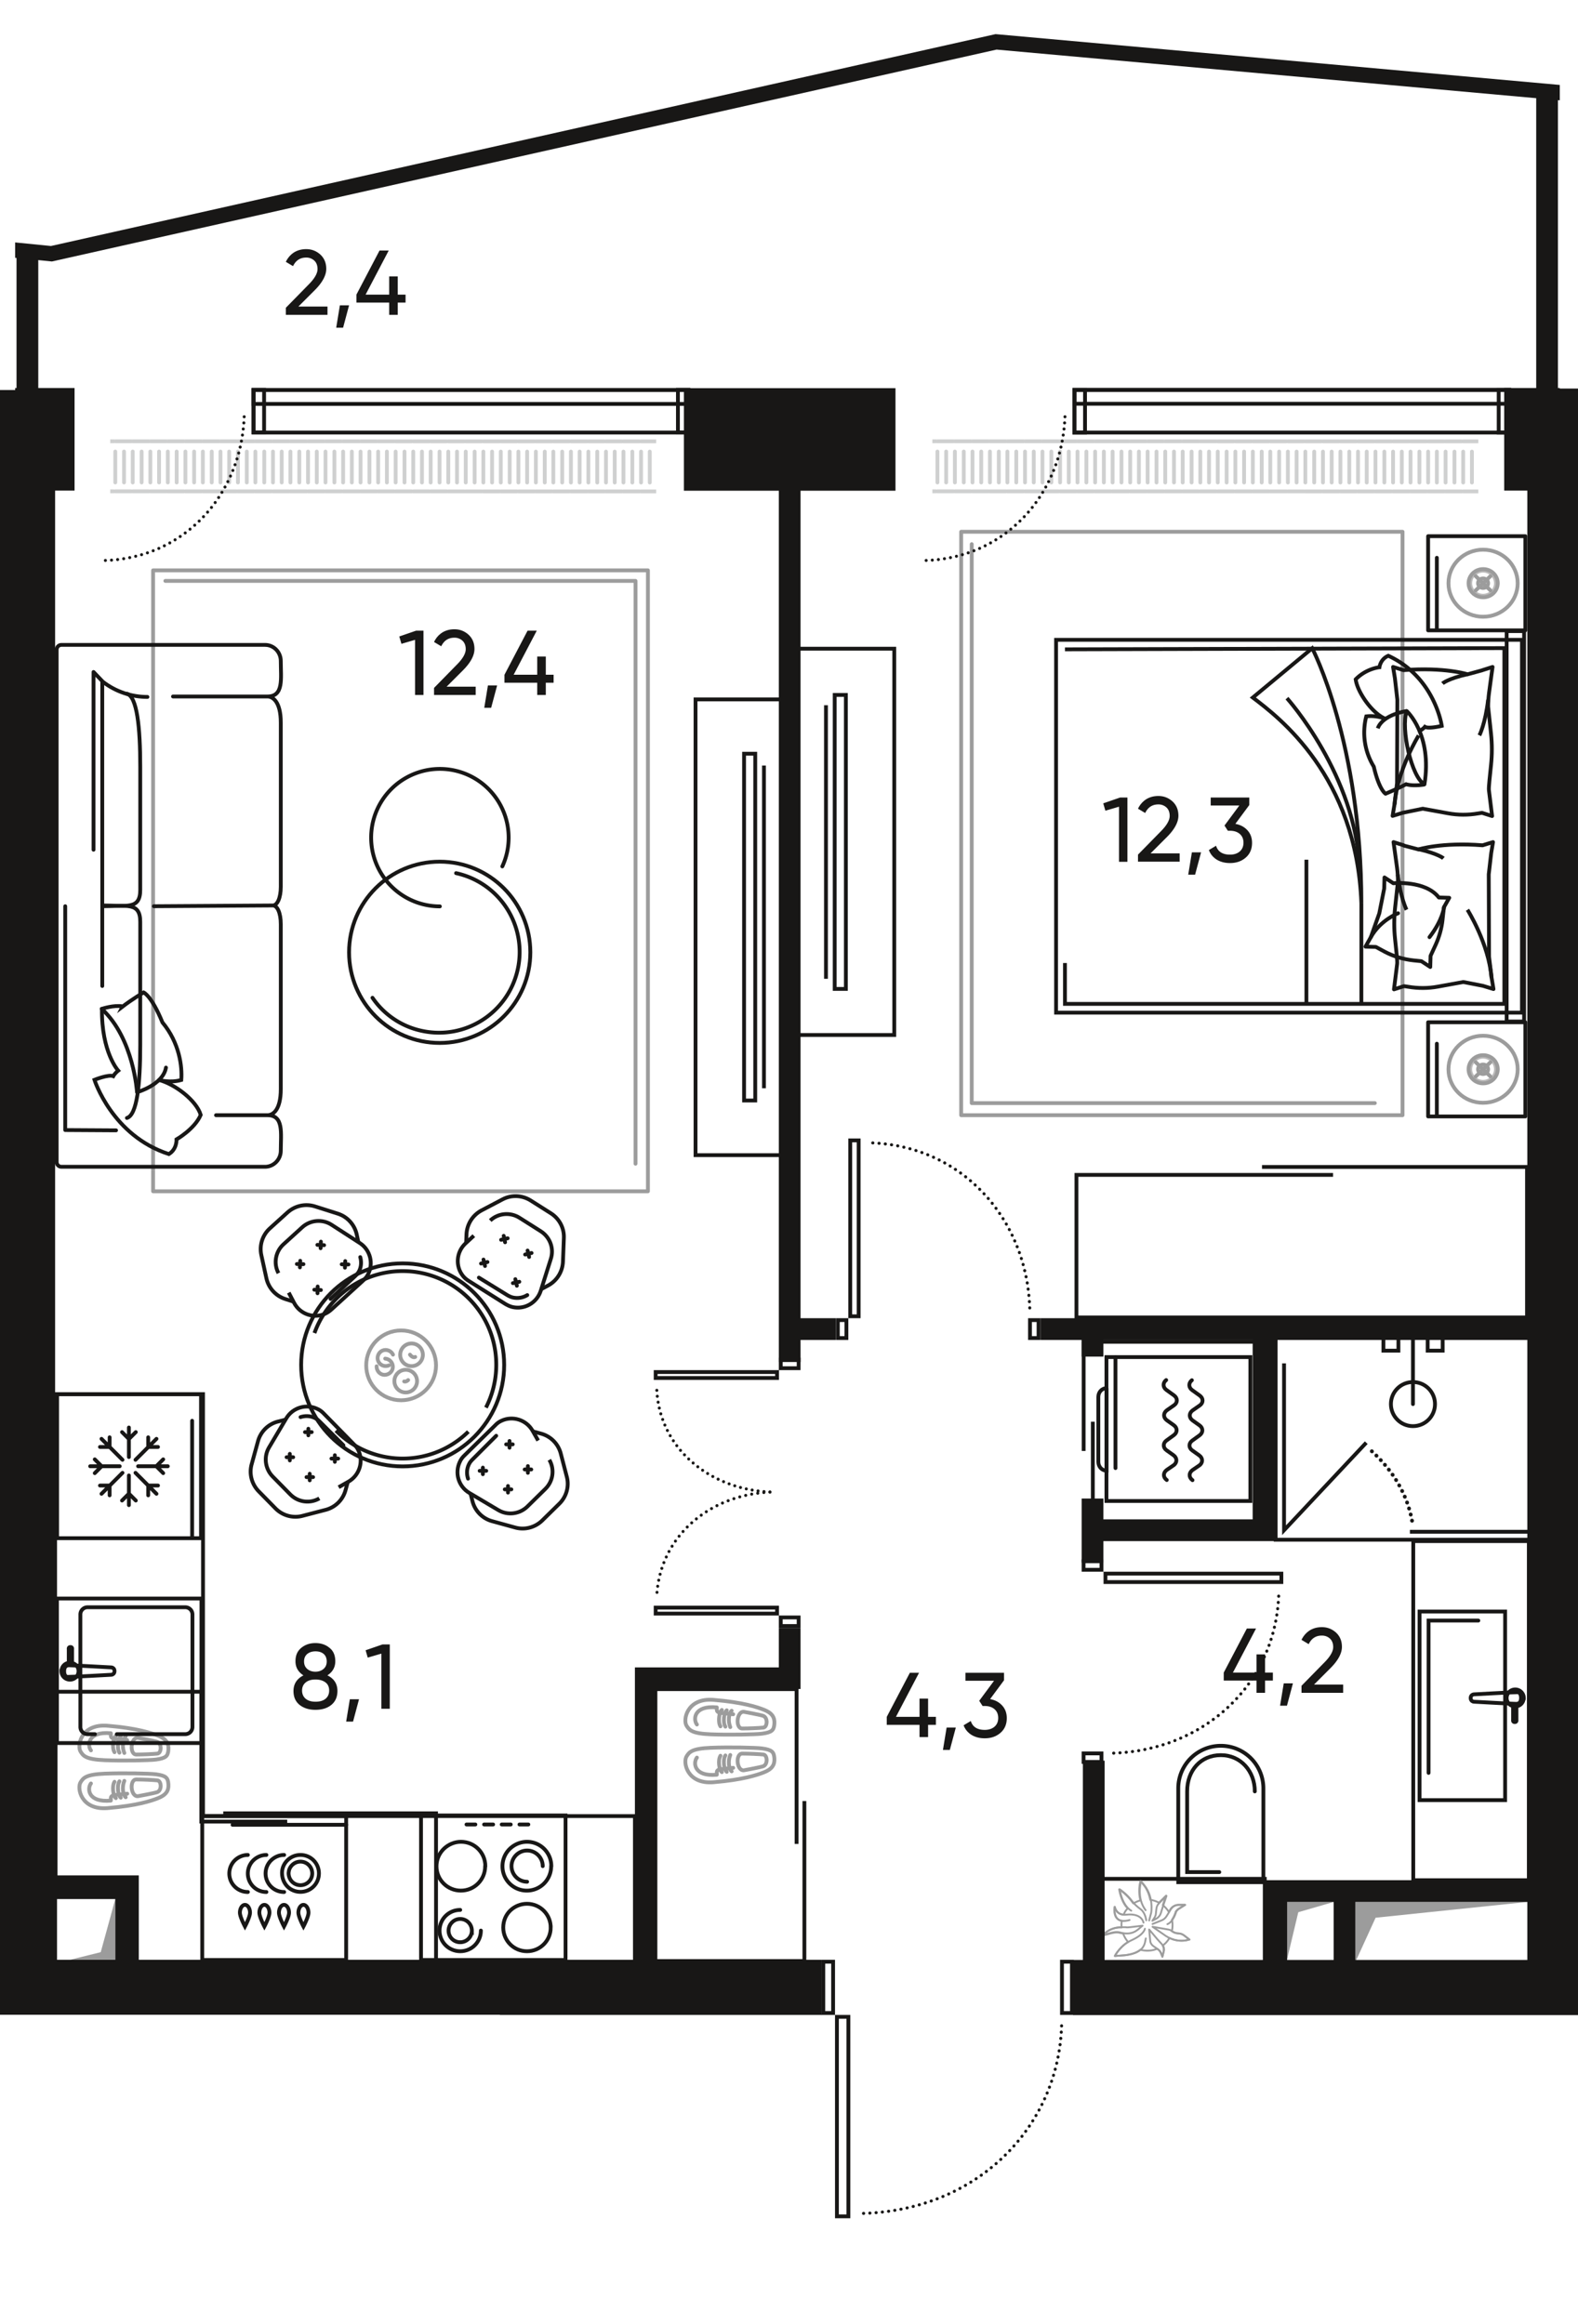 <svg version="1.1" xmlns="http://www.w3.org/2000/svg" xmlns:xlink="http://www.w3.org/1999/xlink" viewBox="254.236 24.095 103.07 151.8"><path fill="none" d="M286.886 155.698h-32.65V49.57h.99V37.941l64.575-13.846 36.315 2.901v22.478h1.19v116.003l-70.42 10.418v-20.197z"></path><path fill="none" d="M257.786 152.349V49.439h-.982v-8.44l1.032.148 61.66-13.895 35.154 3.313v18.994h-.474v102.92l-96.39-.13z"></path><clipPath id="a"><path fill="none" d="M286.886 155.698h-32.65V49.57h.99V37.941l64.575-13.846 36.315 2.901v22.478h1.19v116.003l-70.42 10.418v-20.197z"></path></clipPath><g clip-path="url(#a)"><defs><clipPath></clipPath><clipPath></clipPath><clipPath></clipPath><clipPath id="b"><path fill="none" d="M261.436 52.55h35.66v3.999h-35.66z"></path></clipPath><clipPath id="c"><path fill="none" d="M315.136 52.55h35.66v3.999h-35.66z"></path></clipPath><clipPath></clipPath><clipPath></clipPath><clipPath></clipPath><clipPath></clipPath><clipPath></clipPath><clipPath></clipPath><clipPath></clipPath><clipPath></clipPath><clipPath></clipPath><clipPath></clipPath><clipPath></clipPath><clipPath></clipPath><clipPath></clipPath><clipPath></clipPath><clipPath></clipPath><clipPath></clipPath><clipPath></clipPath><clipPath></clipPath><clipPath></clipPath><clipPath></clipPath><clipPath></clipPath><clipPath></clipPath><clipPath></clipPath><clipPath></clipPath><clipPath></clipPath><clipPath id="d"></clipPath><clipPath id="e"></clipPath><clipPath id="f"></clipPath><clipPath id="h"></clipPath><clipPath id="i"></clipPath><clipPath id="j"></clipPath><clipPath id="k"></clipPath><clipPath id="l"></clipPath><clipPath id="m"></clipPath><clipPath id="n"></clipPath><clipPath id="o"></clipPath><clipPath id="p"></clipPath><clipPath id="q"></clipPath><clipPath id="r"></clipPath><clipPath id="s"></clipPath><clipPath></clipPath><clipPath></clipPath><clipPath></clipPath><clipPath id="t"></clipPath><clipPath id="u"></clipPath><clipPath id="v"></clipPath><clipPath id="w"></clipPath><clipPath id="x"></clipPath><clipPath id="y"></clipPath><clipPath id="z"></clipPath><clipPath id="A"></clipPath><clipPath id="B"></clipPath><clipPath id="C"></clipPath><clipPath id="D"></clipPath><clipPath id="E"></clipPath><clipPath id="F"></clipPath><clipPath id="G"></clipPath><clipPath id="H"></clipPath><clipPath id="I"></clipPath><clipPath id="g"></clipPath><clipPath id="J"></clipPath><clipPath id="K"></clipPath><clipPath id="L"></clipPath><clipPath id="M"></clipPath><clipPath id="N"></clipPath><clipPath></clipPath><clipPath></clipPath><clipPath></clipPath><clipPath id="O"><path fill="none" d="M326.396 101.339h25.23v8.57h-25.23z"></path></clipPath><clipPath id="P"><path fill="none" d="M326.486 101.379h3.37v8.55h-3.37z"></path></clipPath><clipPath id="Q"><path fill="none" d="M326.481 101.377h3.38v8.552h-3.38z"></path></clipPath><clipPath id="R"><path fill="none" d="M330.086 101.379h3.37v8.55h-3.37z"></path></clipPath><clipPath id="S"><path fill="none" d="M330.081 101.377h3.38v8.552h-3.38z"></path></clipPath><clipPath id="T"><path fill="none" d="M333.686 101.379h3.37v8.55h-3.37z"></path></clipPath><clipPath id="U"><path fill="none" d="M333.681 101.377h3.38v8.552h-3.38z"></path></clipPath><clipPath id="V"><path fill="none" d="M337.286 101.379h3.37v8.55h-3.37z"></path></clipPath><clipPath id="W"><path fill="none" d="M337.281 101.377h3.38v8.552h-3.38z"></path></clipPath><clipPath id="X"><path fill="none" d="M340.876 101.379h3.37v8.55h-3.37z"></path></clipPath><clipPath id="Y"><path fill="none" d="M340.871 101.377h3.38v8.552h-3.38z"></path></clipPath><clipPath id="Z"><path fill="none" d="M344.476 101.379h3.37v8.55h-3.37z"></path></clipPath><clipPath id="aa"><path fill="none" d="M344.471 101.377h3.38v8.552h-3.38z"></path></clipPath><clipPath id="ab"><path fill="none" d="M348.076 101.379h3.37v8.55h-3.37z"></path></clipPath><clipPath id="ac"><path fill="none" d="M348.071 101.377h3.38v8.552h-3.38z"></path></clipPath><clipPath id="ad"></clipPath><clipPath id="ae"></clipPath><clipPath id="af"></clipPath><clipPath id="ag"></clipPath><clipPath id="ah"></clipPath><clipPath id="ai"></clipPath><clipPath id="aj"></clipPath><clipPath id="ak"></clipPath><clipPath id="al"></clipPath><clipPath id="am"></clipPath><clipPath id="an"></clipPath><clipPath id="ao"></clipPath><clipPath id="ap"></clipPath><clipPath id="aq"></clipPath><clipPath id="ar"></clipPath><clipPath></clipPath><clipPath></clipPath><clipPath></clipPath><clipPath></clipPath><clipPath></clipPath><clipPath id="as"></clipPath><clipPath id="at"></clipPath><clipPath id="au"></clipPath><clipPath id="av"></clipPath><clipPath id="aw"></clipPath><clipPath id="ax"></clipPath><clipPath id="ay"></clipPath><clipPath id="az"></clipPath><clipPath id="aA"></clipPath><clipPath id="aB"></clipPath><clipPath id="aC"></clipPath><clipPath id="aD"></clipPath><clipPath id="aE"></clipPath><clipPath id="aF"></clipPath><clipPath id="aG"></clipPath><clipPath id="aH"></clipPath><clipPath id="aI"></clipPath><clipPath id="aJ"></clipPath><clipPath id="aK"></clipPath><clipPath id="aL"></clipPath><clipPath id="aM"></clipPath><clipPath id="aN"></clipPath><clipPath id="aO"></clipPath><clipPath id="aP"></clipPath><clipPath id="aQ"></clipPath><clipPath id="aR"></clipPath><clipPath id="aS"></clipPath><clipPath id="aT"></clipPath><clipPath id="aU"></clipPath><clipPath id="aV"></clipPath><clipPath></clipPath><clipPath></clipPath><clipPath></clipPath><clipPath></clipPath><clipPath></clipPath><clipPath id="aW"></clipPath><clipPath id="aX"></clipPath><clipPath id="aY"></clipPath><clipPath id="aZ"></clipPath><clipPath id="ba"></clipPath><clipPath id="bb"></clipPath><clipPath id="bc"></clipPath><clipPath id="bd"></clipPath><clipPath id="be"></clipPath><clipPath id="bf"></clipPath><clipPath id="bg"></clipPath><clipPath id="bh"></clipPath><clipPath id="bi"></clipPath><clipPath id="bj"></clipPath><clipPath id="bk"></clipPath><clipPath id="bl"></clipPath><clipPath id="bm"></clipPath><clipPath id="bn"></clipPath><clipPath id="bo"></clipPath><clipPath id="bp"></clipPath><clipPath id="bq"></clipPath><clipPath id="br"></clipPath><clipPath id="bs"></clipPath><clipPath id="bt"></clipPath><clipPath id="bu"></clipPath><clipPath id="bv"></clipPath><clipPath id="bw"></clipPath><clipPath id="bx"></clipPath><clipPath id="by"></clipPath><clipPath id="bz"></clipPath><clipPath id="bA"></clipPath><clipPath id="bB"></clipPath><clipPath id="bC"></clipPath><clipPath id="bD"></clipPath><clipPath id="bE"></clipPath><clipPath id="bF"></clipPath><clipPath id="bG"></clipPath><clipPath id="bH"></clipPath><clipPath id="bI"></clipPath><clipPath id="bJ"></clipPath><clipPath id="bK"></clipPath><clipPath></clipPath><clipPath></clipPath><clipPath></clipPath><clipPath></clipPath><clipPath id="bL"></clipPath><clipPath id="bM"></clipPath><clipPath id="bN"></clipPath><clipPath id="bO"></clipPath><clipPath id="bP"></clipPath><clipPath id="bQ"></clipPath><clipPath id="bR"></clipPath><clipPath id="bS"></clipPath><clipPath id="bT"></clipPath><clipPath id="bU"></clipPath><clipPath id="bV"></clipPath><clipPath id="bW"></clipPath><clipPath id="bX"></clipPath><clipPath id="bY"></clipPath><clipPath id="bZ"></clipPath><clipPath id="ca"></clipPath><clipPath id="cb"></clipPath><clipPath></clipPath><clipPath></clipPath><clipPath></clipPath><clipPath></clipPath><clipPath></clipPath><clipPath></clipPath><clipPath></clipPath><clipPath id="cc"></clipPath><clipPath id="cd"></clipPath><clipPath id="ce"></clipPath><clipPath id="cf"></clipPath><clipPath id="cg"></clipPath><clipPath id="ch"></clipPath><clipPath id="ci"></clipPath><clipPath id="cj"></clipPath><clipPath id="ck"></clipPath><clipPath id="cl"></clipPath><clipPath id="cm"></clipPath><clipPath id="cn"></clipPath><clipPath id="co"></clipPath><clipPath id="cp"></clipPath><clipPath id="cq"></clipPath><clipPath id="cr"></clipPath><clipPath id="cs"></clipPath><clipPath id="ct"></clipPath><clipPath id="cu"></clipPath><clipPath id="cv"></clipPath><clipPath></clipPath><clipPath></clipPath><clipPath></clipPath><clipPath></clipPath><clipPath></clipPath><clipPath id="cw"></clipPath><clipPath id="cx"></clipPath><clipPath id="cy"></clipPath><clipPath id="cz"></clipPath><clipPath id="cA"></clipPath><clipPath id="cB"></clipPath><clipPath id="cC"></clipPath><clipPath id="cD"></clipPath><clipPath id="cE"></clipPath><clipPath id="cF"></clipPath><clipPath id="cG"></clipPath><clipPath></clipPath><clipPath></clipPath><clipPath></clipPath><clipPath></clipPath><clipPath id="cH"></clipPath><clipPath id="cI"></clipPath><clipPath id="cJ"></clipPath><clipPath id="cK"></clipPath><clipPath id="cL"></clipPath><clipPath id="cM"></clipPath><clipPath id="cN"></clipPath><clipPath id="cO"></clipPath><clipPath id="cP"></clipPath><clipPath id="cQ"><path fill="none" d="M267.396 143.039h14.4v8.57h-14.4z"></path></clipPath><clipPath id="cR"><path fill="none" d="M267.526 143.079h3.37v8.55h-3.37z"></path></clipPath><clipPath id="cS"><path fill="none" d="M267.521 143.077h3.38v8.552h-3.38z"></path></clipPath><clipPath id="cT"><path fill="none" d="M271.126 143.079h3.37v8.55h-3.37z"></path></clipPath><clipPath id="cU"><path fill="none" d="M271.121 143.077h3.38v8.552h-3.38z"></path></clipPath><clipPath id="cV"><path fill="none" d="M274.726 143.079h3.37v8.55h-3.37z"></path></clipPath><clipPath id="cW"><path fill="none" d="M274.721 143.077h3.38v8.552h-3.38z"></path></clipPath><clipPath id="cX"><path fill="none" d="M278.316 143.079h3.37v8.55h-3.37z"></path></clipPath><clipPath id="cY"><path fill="none" d="M278.311 143.077h3.38v8.552h-3.38z"></path></clipPath><clipPath id="cZ"></clipPath><clipPath id="da"></clipPath><clipPath id="db"></clipPath><clipPath id="dc"></clipPath><clipPath id="dd"></clipPath><clipPath id="de"></clipPath><clipPath id="df"></clipPath><clipPath id="dg"></clipPath><clipPath id="dh"></clipPath><clipPath id="di"></clipPath><clipPath id="dj"></clipPath><clipPath id="dk"></clipPath><clipPath id="dl"></clipPath><clipPath id="dm"></clipPath><clipPath id="dn"></clipPath><clipPath id="do"></clipPath><clipPath id="dp"></clipPath><clipPath id="dq"></clipPath><clipPath id="dr"></clipPath><clipPath id="ds"></clipPath><clipPath id="dt"></clipPath><clipPath id="du"></clipPath><clipPath></clipPath><clipPath></clipPath><clipPath></clipPath><clipPath></clipPath><clipPath></clipPath><clipPath id="dv"><path fill="none" d="M297.626 140.989h8.57v10.79h-8.57z"></path></clipPath><clipPath id="dw"><path fill="none" d="M297.596 141.109h8.55v3.37h-8.55z"></path></clipPath><clipPath id="dx"><path fill="none" d="M297.596 141.104h8.552v3.38h-8.552z"></path></clipPath><clipPath id="dy"><path fill="none" d="M297.596 144.699h8.55v3.37h-8.55z"></path></clipPath><clipPath id="dz"><path fill="none" d="M297.596 144.694h8.552v3.38h-8.552z"></path></clipPath><clipPath id="dA"><path fill="none" d="M297.596 148.299h8.55v3.37h-8.55z"></path></clipPath><clipPath id="dB"><path fill="none" d="M297.596 148.294h8.552v3.38h-8.552z"></path></clipPath><clipPath id="dC"></clipPath><clipPath id="dD"></clipPath><clipPath id="dE"></clipPath><clipPath id="dF"></clipPath><clipPath id="dG"></clipPath><clipPath id="dH"></clipPath><clipPath id="dI"></clipPath><clipPath id="dJ"></clipPath><clipPath id="dK"></clipPath><clipPath id="dL"></clipPath><clipPath id="dM"></clipPath><clipPath id="dN"></clipPath><clipPath id="dO"></clipPath><clipPath id="dP"></clipPath><clipPath id="dQ"></clipPath><clipPath></clipPath><clipPath></clipPath><clipPath></clipPath><clipPath id="dR"></clipPath><clipPath id="dS"></clipPath><clipPath id="dT"></clipPath><clipPath id="dU"></clipPath><clipPath id="dV"></clipPath><clipPath id="dW"></clipPath><clipPath id="dX"></clipPath><clipPath id="dY"></clipPath><clipPath id="dZ"></clipPath><clipPath id="ea"></clipPath><clipPath id="eb"></clipPath></defs><g fill="none" stroke="#cfd0d0" stroke-linecap="round" stroke-linejoin="round" stroke-width=".25" clip-path="url(#b)"><path d="M260.616 55.609v-2.02m.58 2.02v-2.02m-.58-.67h1.05m-1.05 3.27h1.05m.1-.58v-2.02m.57 2.02v-2.02m-.57-.67h1.05m-1.05 3.27h1.05m.09-.58v-2.02m.58 2.02v-2.02m-.58-.67h1.05m-1.05 3.27h1.05m.1-.58v-2.02m.57 2.02v-2.02m-.57-.67h1.05m-1.05 3.27h1.05m.09-.58v-2.02m.58 2.02v-2.02m-.58-.67h1.05m-1.05 3.27h1.05m.1-.58v-2.02m.57 2.02v-2.02m-.57-.67h1.05m-1.05 3.27h1.05m.09-.58v-2.02m.58 2.02v-2.02m-.58-.67h1.05m-1.05 3.27h1.05m.1-.58v-2.02m.57 2.02v-2.02m-.57-.67h1.05m-1.05 3.27h1.05m.09-.58v-2.02m.58 2.02v-2.02m-.58-.67h1.05m-1.05 3.27h1.05m.09-.58v-2.02m.58 2.02v-2.02m-.58-.67h1.05m-1.05 3.27h1.05m.1-.58v-2.02m.57 2.02v-2.02m-.57-.67h1.05m-1.05 3.27h1.05m.09-.58v-2.02m.58 2.02v-2.02m-.58-.67h1.05m-1.05 3.27h1.05m.1-.58v-2.02m.57 2.02v-2.02m-.57-.67h1.05m-1.05 3.27h1.05m.09-.58v-2.02m.58 2.02v-2.02m-.58-.67h1.05m-1.05 3.27h1.05m.1-.58v-2.02m.57 2.02v-2.02m-.57-.67h1.05m-1.05 3.27h1.05m.09-.58v-2.02m.58 2.02v-2.02m-.58-.67h1.05m-1.05 3.27h1.05m.1-.58v-2.02m.57 2.02v-2.02m-.57-.67h1.05m-1.05 3.27h1.05m.09-.58v-2.02m.58 2.02v-2.02m-.58-.67h1.05m-1.05 3.27h1.05m.1-.58v-2.02m.57 2.02v-2.02m-.57-.67h1.05m-1.05 3.27h1.05m.09-.58v-2.02m.58 2.02v-2.02m-.58-.67h1.05m-1.05 3.27h1.05m.1-.58v-2.02m.57 2.02v-2.02m-.57-.67h1.05m-1.05 3.27h1.05m.09-.58v-2.02m.58 2.02v-2.02m-.58-.67h1.05m-1.05 3.27h1.05m.1-.58v-2.02m.57 2.02v-2.02m-.57-.67h1.05m-1.05 3.27h1.05m.09-.58v-2.02m.58 2.02v-2.02m-.58-.67h1.05m-1.05 3.27h1.05m.1-.58v-2.02m.57 2.02v-2.02m-.57-.67h1.05m-1.05 3.27h1.05m.09-.58v-2.02m.58 2.02v-2.02m-.58-.67h1.05m-1.05 3.27h1.05m.09-.58v-2.02m.58 2.02v-2.02m-.58-.67h1.05m-1.05 3.27h1.05m.1-.58v-2.02m.57 2.02v-2.02m-.57-.67h1.05m-1.05 3.27h1.05m.09-.58v-2.02m.58 2.02v-2.02m-.58-.67h1.05m-1.05 3.27h1.05m.1-.58v-2.02m.57 2.02v-2.02m-.57-.67h1.05m-1.05 3.27h1.05m.09-.58v-2.02m.58 2.02v-2.02m-.58-.67h1.05m-1.05 3.27h1.05m.1-.58v-2.02m.57 2.02v-2.02m-.57-.67h1.05m-1.05 3.27h1.05"></path></g><g fill="none" stroke="#cfd0d0" stroke-linecap="round" stroke-linejoin="round" stroke-width=".25" clip-path="url(#c)"><path d="M314.316 55.609v-2.02m.58 2.02v-2.02m-.58-.67h1.05m-1.05 3.27h1.05m.1-.58v-2.02m.57 2.02v-2.02m-.57-.67h1.05m-1.05 3.27h1.05m.09-.58v-2.02m.58 2.02v-2.02m-.58-.67h1.05m-1.05 3.27h1.05m.1-.58v-2.02m.57 2.02v-2.02m-.57-.67h1.05m-1.05 3.27h1.05m.09-.58v-2.02m.58 2.02v-2.02m-.58-.67h1.05m-1.05 3.27h1.05m.09-.58v-2.02m.58 2.02v-2.02m-.58-.67h1.05m-1.05 3.27h1.05m.1-.58v-2.02m.57 2.02v-2.02m-.57-.67h1.05m-1.05 3.27h1.05m.09-.58v-2.02m.58 2.02v-2.02m-.58-.67h1.05m-1.05 3.27h1.05m.1-.58v-2.02m.57 2.02v-2.02m-.57-.67h1.05m-1.05 3.27h1.05m.09-.58v-2.02m.58 2.02v-2.02m-.58-.67h1.05m-1.05 3.27h1.05m.1-.58v-2.02m.57 2.02v-2.02m-.57-.67h1.05m-1.05 3.27h1.05m.09-.58v-2.02m.58 2.02v-2.02m-.58-.67h1.05m-1.05 3.27h1.05m.1-.58v-2.02m.57 2.02v-2.02m-.57-.67h1.05m-1.05 3.27h1.05m.09-.58v-2.02m.58 2.02v-2.02m-.58-.67h1.05m-1.05 3.27h1.05m.1-.58v-2.02m.57 2.02v-2.02m-.57-.67h1.05m-1.05 3.27h1.05m.09-.58v-2.02m.58 2.02v-2.02m-.58-.67h1.05m-1.05 3.27h1.05m.1-.58v-2.02m.57 2.02v-2.02m-.57-.67h1.05m-1.05 3.27h1.05m.09-.58v-2.02m.58 2.02v-2.02m-.58-.67h1.05m-1.05 3.27h1.05m.1-.58v-2.02m.57 2.02v-2.02m-.57-.67h1.05m-1.05 3.27h1.05m.09-.58v-2.02m.58 2.02v-2.02m-.58-.67h1.05m-1.05 3.27h1.05m.09-.58v-2.02m.58 2.02v-2.02m-.58-.67h1.05m-1.05 3.27h1.05m.1-.58v-2.02m.57 2.02v-2.02m-.57-.67h1.05m-1.05 3.27h1.05m.09-.58v-2.02m.58 2.02v-2.02m-.58-.67h1.05m-1.05 3.27h1.05m.1-.58v-2.02m.57 2.02v-2.02m-.57-.67h1.05m-1.05 3.27h1.05m.09-.58v-2.02m.58 2.02v-2.02m-.58-.67h1.05m-1.05 3.27h1.05m.1-.58v-2.02m.57 2.02v-2.02m-.57-.67h1.05m-1.05 3.27h1.05m.09-.58v-2.02m.58 2.02v-2.02m-.58-.67h1.05m-1.05 3.27h1.05m.1-.58v-2.02m.57 2.02v-2.02m-.57-.67h1.05m-1.05 3.27h1.05m.09-.58v-2.02m.58 2.02v-2.02m-.58-.67h1.05m-1.05 3.27h1.05m.1-.58v-2.02m.57 2.02v-2.02m-.57-.67h1.05m-1.05 3.27h1.05m.09-.58v-2.02m.58 2.02v-2.02m-.58-.67h1.05m-1.05 3.27h1.05m.1-.58v-2.02m.57 2.02v-2.02m-.57-.67h1.05m-1.05 3.27h1.05"></path></g><path fill="none" stroke="#181716" stroke-miterlimit="10" stroke-width=".25" d="M272.996 143.079h-5.61v-8.48h-9.52v12.12h5.31v5.63h19.54v-9.81h-13.9"></path><g clip-path="url(#d)"><g clip-path="url(#e)"><g clip-path="url(#f)"><use width="8.552" height="3.38" transform="matrix(0 1 1 0 470.571 206.439)" href="#g"></use></g></g><g clip-path="url(#h)"><g clip-path="url(#i)"><use width="8.552" height="3.38" transform="matrix(0 1 1 0 466.971 206.439)" href="#g"></use></g></g><g clip-path="url(#j)"><g clip-path="url(#k)"><use width="8.552" height="3.38" transform="matrix(0 1 1 0 463.381 206.439)" href="#g"></use></g></g><g clip-path="url(#l)"><g clip-path="url(#m)"><use width="8.552" height="3.38" transform="matrix(0 1 1 0 459.781 206.439)" href="#g"></use></g></g><g clip-path="url(#n)"><g clip-path="url(#o)"><use width="8.552" height="3.38" transform="matrix(0 1 1 0 456.181 206.439)" href="#g"></use></g></g><g clip-path="url(#p)"><g clip-path="url(#q)"><use width="8.552" height="3.38" transform="matrix(0 1 1 0 452.581 206.439)" href="#g"></use></g></g><g clip-path="url(#r)"><g clip-path="url(#s)"><use width="8.552" height="3.38" transform="matrix(0 1 1 0 448.991 206.439)" href="#g"></use></g></g></g><g clip-path="url(#t)"><g clip-path="url(#u)"><g clip-path="url(#v)"><use width="8.552" height="3.38" transform="rotate(-90 346.17 -102.981)" href="#g"></use></g></g><g clip-path="url(#w)"><g clip-path="url(#x)"><use width="8.552" height="3.38" transform="rotate(-90 347.965 -104.776)" href="#g"></use></g></g><g clip-path="url(#y)"><g clip-path="url(#z)"><use width="8.552" height="3.38" transform="rotate(-90 349.765 -106.576)" href="#g"></use></g></g><g clip-path="url(#A)"><g clip-path="url(#B)"><use width="8.552" height="3.38" transform="rotate(-90 351.565 -108.376)" href="#g"></use></g></g><g clip-path="url(#C)"><g clip-path="url(#D)"><use width="8.552" height="3.38" transform="rotate(-90 353.365 -110.176)" href="#g"></use></g></g><g clip-path="url(#E)"><g clip-path="url(#F)"><use width="8.552" height="3.38" transform="rotate(-90 355.16 -111.971)" href="#g"></use></g></g></g><g clip-path="url(#G)"><g clip-path="url(#H)"><g clip-path="url(#I)"><use width="8.552" height="3.38" transform="rotate(-90 354.63 -100.241)" href="#g"></use></g></g><g clip-path="url(#g)"><g clip-path="url(#J)"><use width="8.552" height="3.38" transform="rotate(-90 356.43 -102.041)" href="#g"></use></g></g><g clip-path="url(#K)"><g clip-path="url(#L)"><use width="8.552" height="3.38" transform="rotate(-90 358.23 -103.841)" href="#g"></use></g></g><g clip-path="url(#M)"><g clip-path="url(#N)"><use width="8.552" height="3.38" transform="rotate(-90 360.025 -105.636)" href="#g"></use></g></g></g><path fill="none" stroke="#181716" stroke-miterlimit="10" stroke-width=".25" d="M306.266 144.539v-10.11h-9.22v17.76h9.73v-10.45m34.53-40.9h-16.76v9.31h29.43v-9.83h-17.31"></path><g clip-path="url(#O)"><g clip-path="url(#P)"><g clip-path="url(#Q)"><use width="8.552" height="3.38" transform="rotate(-90 218.205 -108.276)" href="#g"></use></g></g><g clip-path="url(#R)"><g clip-path="url(#S)"><use width="8.552" height="3.38" transform="rotate(-90 220.005 -110.076)" href="#g"></use></g></g><g clip-path="url(#T)"><g clip-path="url(#U)"><use width="8.552" height="3.38" transform="rotate(-90 221.805 -111.876)" href="#g"></use></g></g><g clip-path="url(#V)"><g clip-path="url(#W)"><use width="8.552" height="3.38" transform="rotate(-90 223.605 -113.676)" href="#g"></use></g></g><g clip-path="url(#X)"><g clip-path="url(#Y)"><use width="8.552" height="3.38" transform="rotate(-90 225.4 -115.471)" href="#g"></use></g></g><g clip-path="url(#Z)"><g clip-path="url(#aa)"><use width="8.552" height="3.38" transform="rotate(-90 227.2 -117.271)" href="#g"></use></g></g><g clip-path="url(#ab)"><g clip-path="url(#ac)"><use width="8.552" height="3.38" transform="rotate(-90 229 -119.071)" href="#g"></use></g></g></g><g clip-path="url(#ad)"><g clip-path="url(#ae)"><g clip-path="url(#af)"><use width="8.552" height="3.38" transform="rotate(-90 234.6 -124.671)" href="#g"></use></g></g><g clip-path="url(#ag)"><g clip-path="url(#ah)"><use width="8.552" height="3.38" transform="rotate(-90 236.395 -126.466)" href="#g"></use></g></g><g clip-path="url(#ai)"><g clip-path="url(#aj)"><use width="8.552" height="3.38" transform="rotate(-90 238.195 -128.266)" href="#g"></use></g></g><g clip-path="url(#ak)"><g clip-path="url(#al)"><use width="8.552" height="3.38" transform="rotate(-90 239.995 -130.066)" href="#g"></use></g></g><g clip-path="url(#am)"><g clip-path="url(#an)"><use width="8.552" height="3.38" transform="rotate(-90 241.795 -131.866)" href="#g"></use></g></g><g clip-path="url(#ao)"><g clip-path="url(#ap)"><use width="8.552" height="3.38" transform="rotate(-90 243.595 -133.666)" href="#g"></use></g></g><g clip-path="url(#aq)"><g clip-path="url(#ar)"><use width="8.552" height="3.38" transform="rotate(-90 245.39 -135.461)" href="#g"></use></g></g></g><g clip-path="url(#as)"><g clip-path="url(#at)"><g clip-path="url(#au)"><use width="8.552" height="3.38" transform="rotate(-90 320.95 -185.501)" href="#g"></use></g></g><g clip-path="url(#av)"><g clip-path="url(#aw)"><use width="8.552" height="3.38" transform="rotate(-90 322.75 -187.301)" href="#g"></use></g></g><g clip-path="url(#ax)"><g clip-path="url(#ay)"><use width="8.552" height="3.38" transform="rotate(-90 324.55 -189.101)" href="#g"></use></g></g><g clip-path="url(#az)"><g clip-path="url(#aA)"><use width="8.552" height="3.38" transform="rotate(-90 326.35 -190.901)" href="#g"></use></g></g><g clip-path="url(#aB)"><g clip-path="url(#aC)"><use width="8.552" height="3.38" transform="rotate(-90 328.15 -192.701)" href="#g"></use></g></g><g clip-path="url(#aD)"><g clip-path="url(#aE)"><use width="8.552" height="3.38" transform="rotate(-90 329.945 -194.496)" href="#g"></use></g></g><g clip-path="url(#aF)"><g clip-path="url(#aG)"><use width="8.552" height="3.38" transform="rotate(-90 331.745 -196.296)" href="#g"></use></g></g></g><path d="M304.816 138.949c-.03-.42-.15-.56-.82-.65-.41-.05-2.09-.09-3.34-.04s-1.4.29-1.57.55c-.26.38.01 1.84 1.75 1.7 1.95-.16 2.87-.48 3.28-.64.55-.21.73-.5.7-.92v0Z" fill="none" stroke="#9c9c9c" stroke-linecap="round" stroke-linejoin="round" stroke-width=".25"></path><path d="M299.756 138.899c-.25.32-.22 1.26 1.3 1.12v-.11c-.03-.21.17-.25.33-.26l.74-.08m1.97-.87c.27.03.31.66-.02.77-.25.08-1.25.26-1.25.26-.48.05-.57-1.09-.11-1.09.43 0 1.11.03 1.38.06h0Z" fill="none" stroke="#9c9c9c" stroke-linecap="round" stroke-linejoin="round" stroke-width=".25"></path><path d="M302.026 139.799c-.18-.14-.26-.67-.09-1.07m-.23 1.1c-.18-.14-.27-.79-.09-1.07m-.23 1.09c-.18-.14-.27-.79-.09-1.07m3.52-2.09c-.03.42-.15.56-.82.65-.41.05-2.09.09-3.34.04s-1.4-.29-1.57-.55c-.26-.38.01-1.84 1.75-1.7 1.95.16 2.87.48 3.28.64.55.21.73.5.7.92v0Z" fill="none" stroke="#9c9c9c" stroke-linecap="round" stroke-linejoin="round" stroke-width=".25"></path><path d="M299.756 136.739c-.25-.32-.22-1.26 1.3-1.12v.11c-.03.21.17.25.33.26l.74.08m1.97.87c.27-.03.31-.66-.02-.77-.25-.08-1.25-.26-1.25-.26-.48-.05-.57 1.09-.11 1.09.43 0 1.11-.03 1.38-.06h0Z" fill="none" stroke="#9c9c9c" stroke-linecap="round" stroke-linejoin="round" stroke-width=".25"></path><path d="M302.026 135.839c-.18.14-.26.67-.09 1.07m-.23-1.1c-.18.14-.27.79-.09 1.07m-.23-1.09c-.18.14-.27.79-.09 1.07" fill="none" stroke="#9c9c9c" stroke-linecap="round" stroke-linejoin="round" stroke-width=".25"></path><g clip-path="url(#aH)"><g clip-path="url(#aI)"><g clip-path="url(#aJ)"><use width="8.552" height="3.38" transform="matrix(-1 0 0 1 491.476 386.854)" href="#g"></use></g></g><g clip-path="url(#aK)"><g clip-path="url(#aL)"><use width="8.552" height="3.38" transform="matrix(-1 0 0 1 491.476 383.264)" href="#g"></use></g></g><g clip-path="url(#aM)"><g clip-path="url(#aN)"><use width="8.552" height="3.38" transform="matrix(-1 0 0 1 491.476 379.664)" href="#g"></use></g></g><g clip-path="url(#aO)"><g clip-path="url(#aP)"><use width="8.552" height="3.38" transform="matrix(-1 0 0 1 491.476 376.064)" href="#g"></use></g></g><g clip-path="url(#aQ)"><g clip-path="url(#aR)"><use width="8.552" height="3.38" transform="matrix(-1 0 0 1 491.476 372.464)" href="#g"></use></g></g><g clip-path="url(#aS)"><g clip-path="url(#aT)"><use width="8.552" height="3.38" transform="matrix(-1 0 0 1 491.476 368.874)" href="#g"></use></g></g><g clip-path="url(#aU)"><g clip-path="url(#aV)"><use width="8.552" height="3.38" transform="matrix(-1 0 0 1 491.476 365.274)" href="#g"></use></g></g></g><path d="M264.236 61.349h32.32v40.56h-32.32v-40.56Z" fill="none" stroke="#9c9c9c" stroke-linecap="round" stroke-linejoin="round" stroke-width=".25"></path><path d="M265.036 62.039h30.71v38.07" fill="none" stroke="#9c9c9c" stroke-linecap="round" stroke-linejoin="round" stroke-width=".25"></path><path d="M287.046 80.689a4.49 4.49 0 1 0-4.08 2.61" fill="none" stroke="#181716" stroke-linecap="round" stroke-miterlimit="10" stroke-width=".25"></path><circle cx="282.956" cy="86.299" r="5.92" fill="none" stroke="#181716" stroke-miterlimit="10" stroke-width=".25"></circle><path d="M278.566 89.269a5.204 5.204 0 0 0 3.22 2.16c2.84.62 5.65-1.18 6.27-4.03a5.268 5.268 0 0 0-4.03-6.27" fill="none" stroke="#181716" stroke-linecap="round" stroke-miterlimit="10" stroke-width=".25"></path><path fill="none" stroke="#181716" stroke-miterlimit="10" stroke-width=".25" d="M299.666 69.779h6.32v29.77h-6.32z"></path><path fill="none" stroke="#181716" stroke-miterlimit="10" stroke-width=".25" d="M302.836 73.329h.73v22.65h-.73zm1.3.77v21.08"></path><path d="M317.016 58.829v38.11h28.83v-38.11h-28.83Z" fill="none" stroke="#9c9c9c" stroke-linecap="round" stroke-linejoin="round" stroke-width=".25"></path><path d="M317.706 59.639v36.51h26.33" fill="none" stroke="#9c9c9c" stroke-linecap="round" stroke-linejoin="round" stroke-width=".25"></path><g clip-path="url(#aW)"><g clip-path="url(#aX)"><g clip-path="url(#aY)"><use width="8.552" height="3.38" transform="matrix(0 1 1 0 189.911 116.069)" href="#g"></use></g></g><g clip-path="url(#aZ)"><g clip-path="url(#ba)"><use width="8.552" height="3.38" transform="matrix(0 1 1 0 186.311 116.069)" href="#g"></use></g></g><g clip-path="url(#bb)"><g clip-path="url(#bc)"><use width="8.552" height="3.38" transform="matrix(0 1 1 0 182.711 116.069)" href="#g"></use></g></g><g clip-path="url(#bd)"><g clip-path="url(#be)"><use width="8.552" height="3.38" transform="matrix(0 1 1 0 179.111 116.069)" href="#g"></use></g></g><g clip-path="url(#bf)"><g clip-path="url(#bg)"><use width="8.552" height="3.38" transform="matrix(0 1 1 0 175.521 116.069)" href="#g"></use></g></g><g clip-path="url(#bh)"><g clip-path="url(#bi)"><use width="8.552" height="3.38" transform="matrix(0 1 1 0 171.921 116.069)" href="#g"></use></g></g><g clip-path="url(#bj)"><g clip-path="url(#bk)"><use width="8.552" height="3.38" transform="matrix(0 1 1 0 168.321 116.069)" href="#g"></use></g></g></g><g clip-path="url(#bl)"><g clip-path="url(#bm)"><g clip-path="url(#bn)"><use width="8.552" height="3.38" transform="matrix(0 1 1 0 89.841 97.949)" href="#g"></use></g></g><g clip-path="url(#bo)"><g clip-path="url(#bp)"><use width="8.552" height="3.38" transform="matrix(0 1 1 0 86.241 97.949)" href="#g"></use></g></g><g clip-path="url(#bq)"><g clip-path="url(#br)"><use width="8.552" height="3.38" transform="matrix(0 1 1 0 82.651 97.949)" href="#g"></use></g></g><g clip-path="url(#bs)"><g clip-path="url(#bt)"><use width="8.552" height="3.38" transform="matrix(0 1 1 0 79.051 97.949)" href="#g"></use></g></g><g clip-path="url(#bu)"><g clip-path="url(#bv)"><use width="8.552" height="3.38" transform="matrix(0 1 1 0 75.451 97.949)" href="#g"></use></g></g></g><g clip-path="url(#bw)"><g clip-path="url(#bx)"><g clip-path="url(#by)"><use width="8.552" height="3.38" transform="matrix(-1 0 0 1 163.616 174.494)" href="#g"></use></g></g><g clip-path="url(#bz)"><g clip-path="url(#bA)"><use width="8.552" height="3.38" transform="matrix(-1 0 0 1 163.616 170.894)" href="#g"></use></g></g><g clip-path="url(#bB)"><g clip-path="url(#bC)"><use width="8.552" height="3.38" transform="matrix(-1 0 0 1 163.616 167.304)" href="#g"></use></g></g><g clip-path="url(#bD)"><g clip-path="url(#bE)"><use width="8.552" height="3.38" transform="matrix(-1 0 0 1 163.616 163.704)" href="#g"></use></g></g><g clip-path="url(#bF)"><g clip-path="url(#bG)"><use width="8.552" height="3.38" transform="matrix(-1 0 0 1 163.616 160.104)" href="#g"></use></g></g><g clip-path="url(#bH)"><g clip-path="url(#bI)"><use width="8.552" height="3.38" transform="matrix(-1 0 0 1 163.616 156.504)" href="#g"></use></g></g><g clip-path="url(#bJ)"><g clip-path="url(#bK)"><use width="8.552" height="3.38" transform="matrix(-1 0 0 1 163.616 152.904)" href="#g"></use></g></g></g><g clip-path="url(#bL)"><g clip-path="url(#bM)"><g clip-path="url(#bN)"><use width="8.552" height="3.38" transform="translate(132.806 220.544)" href="#g"></use></g></g><g clip-path="url(#bO)"><g clip-path="url(#bP)"><use width="8.552" height="3.38" transform="translate(132.806 224.144)" href="#g"></use></g></g><g clip-path="url(#bQ)"><g clip-path="url(#bR)"><use width="8.552" height="3.38" transform="translate(132.806 227.744)" href="#g"></use></g></g><g clip-path="url(#bS)"><g clip-path="url(#bT)"><use width="8.552" height="3.38" transform="translate(132.806 231.344)" href="#g"></use></g></g><g clip-path="url(#bU)"><g clip-path="url(#bV)"><use width="8.552" height="3.38" transform="translate(132.806 234.934)" href="#g"></use></g></g><g clip-path="url(#bW)"><g clip-path="url(#bX)"><use width="8.552" height="3.38" transform="translate(132.806 238.534)" href="#g"></use></g></g><g clip-path="url(#bY)"><g clip-path="url(#bZ)"><use width="8.552" height="3.38" transform="translate(132.806 242.134)" href="#g"></use></g></g><g clip-path="url(#ca)"><g clip-path="url(#cb)"><use width="8.552" height="3.38" transform="translate(132.806 245.734)" href="#g"></use></g></g></g><path d="m276.356 121.239.65-.37c.72-.42.98-1.31.64-2.03-.07-.16-.18-.3-.31-.42l-1.94-1.98c-.12-.13-.26-.24-.42-.31-.72-.35-1.61-.11-2.04.61l-1.12 1.89c-.37.61-.27 1.4.23 1.91l1.15 1.17c.5.51 1.28.62 1.9.26" fill="none" stroke="#181716" stroke-miterlimit="10" stroke-width=".25"></path><path d="m276.666 118.499-1.53-1.53c-.1-.1-.2-.19-.33-.25-.3-.15-.64-.16-.94-.06" fill="none" stroke="#181716" stroke-linecap="round" stroke-miterlimit="10" stroke-width=".25"></path><path d="m272.906 116.819-.51.13c-.64.16-1.14.66-1.31 1.29l-.41 1.49c-.18.63 0 1.31.46 1.78l1.09 1.11c.46.47 1.14.66 1.77.49l1.5-.39a1.82 1.82 0 0 0 1.31-1.29l.14-.51" fill="none" stroke="#181716" stroke-miterlimit="10" stroke-width=".25"></path><path fill="none" stroke="#181716" stroke-linecap="round" stroke-miterlimit="10" stroke-width=".25" d="M276.106 119.579v-.43m-.22.22h.44m-1.95-1.52v-.43m-.22.22h.44m-.13 3.15v-.43m-.21.22h.43m-1.52-1.09v-.43m-.21.22h.43"></path><path d="m289.386 118.189-.37-.65c-.42-.72-1.31-.98-2.03-.64-.16.07-.3.18-.42.31l-1.98 1.94c-.13.12-.24.26-.31.42-.35.72-.11 1.61.61 2.04l1.89 1.12c.61.37 1.4.27 1.91-.23l1.17-1.15c.51-.5.62-1.28.26-1.9" fill="none" stroke="#181716" stroke-miterlimit="10" stroke-width=".25"></path><path d="m286.646 117.879-1.53 1.53c-.1.1-.19.2-.25.33-.15.3-.16.64-.06.94" fill="none" stroke="#181716" stroke-linecap="round" stroke-miterlimit="10" stroke-width=".25"></path><path d="m284.966 121.639.13.51c.16.64.66 1.14 1.29 1.31l1.49.41c.63.18 1.31 0 1.78-.46l1.11-1.09c.47-.46.66-1.14.49-1.77l-.39-1.5a1.82 1.82 0 0 0-1.29-1.31l-.51-.14" fill="none" stroke="#181716" stroke-miterlimit="10" stroke-width=".25"></path><path fill="none" stroke="#181716" stroke-linecap="round" stroke-miterlimit="10" stroke-width=".25" d="M287.726 118.439h-.43m.22.22v-.44m-1.52 1.95h-.43m.21.22v-.43m3.16.12h-.43m.21.22v-.44m-1.08 1.52h-.43m.21.21v-.43"></path><path d="m285.186 104.809-.55.51c-.61.57-.66 1.5-.16 2.12.11.14.25.25.4.34l2.35 1.48c.15.09.31.17.48.21.78.18 1.59-.26 1.85-1.06l.66-2.09c.22-.68-.06-1.42-.66-1.8l-1.39-.88c-.6-.38-1.39-.31-1.91.18" fill="none" stroke="#181716" stroke-miterlimit="10" stroke-width=".25"></path><path d="m285.516 107.549 1.85 1.14c.12.07.24.13.38.16.32.07.66.01.93-.16" fill="none" stroke="#181716" stroke-linecap="round" stroke-miterlimit="10" stroke-width=".25"></path><path d="m289.556 108.319.47-.25c.58-.31.95-.9.98-1.55l.06-1.55c.03-.66-.3-1.28-.86-1.63l-1.31-.83c-.56-.35-1.26-.38-1.84-.07l-1.37.72c-.58.31-.95.9-.98 1.55l-.02.53" fill="none" stroke="#181716" stroke-miterlimit="10" stroke-width=".25"></path><path fill="none" stroke="#181716" stroke-linecap="round" stroke-miterlimit="10" stroke-width=".25" d="m285.816 106.369.1.42m.16-.26-.42.1m2.24 1.02.1.43m.16-.26-.42.09m-.6-3.09.09.42m.17-.26-.43.1m1.73.7.1.42m.16-.26-.42.1"></path><path d="m273.096 108.529.35.67c.39.74 1.27 1.03 2 .72.16-.07.31-.17.44-.29l2.05-1.87c.13-.12.25-.25.33-.41.38-.7.17-1.61-.53-2.06l-1.84-1.19c-.6-.39-1.39-.32-1.92.16l-1.22 1.11c-.53.48-.67 1.26-.33 1.89" fill="none" stroke="#181716" stroke-miterlimit="10" stroke-width=".25"></path><path d="m275.826 108.939 1.59-1.47c.1-.09.19-.2.26-.32.16-.29.18-.63.09-.94" fill="none" stroke="#181716" stroke-linecap="round" stroke-miterlimit="10" stroke-width=".25"></path><path d="m277.646 105.249-.11-.52c-.14-.64-.61-1.16-1.24-1.36l-1.48-.47c-.63-.2-1.31-.05-1.8.39l-1.15 1.04c-.49.44-.7 1.11-.56 1.75l.33 1.51c.14.64.61 1.16 1.24 1.36l.5.16" fill="none" stroke="#181716" stroke-miterlimit="10" stroke-width=".25"></path><path fill="none" stroke="#181716" stroke-linecap="round" stroke-miterlimit="10" stroke-width=".25" d="m274.766 108.339.43.02m-.21-.23-.01.44m1.58-1.89.44.01m-.21-.22-.02.43m-3.14-.24.43.01m-.21-.22-.02.43m1.14-1.47.44.02m-.21-.23-.02.43"></path><circle cx="280.536" cy="113.249" r="6.63" fill="none" stroke="#181716" stroke-miterlimit="10" stroke-width=".25"></circle><path d="M284.826 117.609a6.114 6.114 0 0 1-8.65-.07m-1.4-6.37c.3-.84.79-1.62 1.47-2.29a6.114 6.114 0 0 1 8.65.07c1.9 1.93 2.25 4.81 1.08 7.09" fill="none" stroke="#181716" stroke-miterlimit="10" stroke-width=".25"></path><circle cx="280.436" cy="113.279" r="2.28" fill="none" stroke="#9c9c9c" stroke-linecap="round" stroke-linejoin="round" stroke-width=".25"></circle><path d="M279.646 113.279c-.27.12-.58 0-.7-.26s0-.58.26-.7.58 0 .7.26" fill="none" stroke="#9c9c9c" stroke-linecap="round" stroke-linejoin="round" stroke-width=".25"></path><path d="M279.396 112.839c.29.02.51.27.5.56s-.27.51-.56.5-.51-.27-.5-.56" fill="none" stroke="#9c9c9c" stroke-linecap="round" stroke-linejoin="round" stroke-width=".25"></path><circle cx="281.116" cy="112.589" r=".74" fill="none" stroke="#9c9c9c" stroke-linecap="round" stroke-linejoin="round" stroke-width=".25"></circle><path d="M281.016 112.579s.17.24.34.15" fill="none" stroke="#9c9c9c" stroke-linecap="round" stroke-linejoin="round" stroke-width=".25"></path><circle cx="280.736" cy="114.309" r=".74" fill="none" stroke="#9c9c9c" stroke-linecap="round" stroke-linejoin="round" stroke-width=".25"></circle><path d="M280.636 114.329s.11.05.26-.09" fill="none" stroke="#9c9c9c" stroke-linecap="round" stroke-linejoin="round" stroke-width=".25"></path><g clip-path="url(#cc)"><g clip-path="url(#cd)"><g clip-path="url(#ce)"><use width="8.552" height="3.38" transform="matrix(-1 0 0 1 415.406 139.534)" href="#g"></use></g></g><g clip-path="url(#cf)"><g clip-path="url(#cg)"><use width="8.552" height="3.38" transform="matrix(-1 0 0 1 415.406 135.934)" href="#g"></use></g></g><g clip-path="url(#ch)"><g clip-path="url(#ci)"><use width="8.552" height="3.38" transform="matrix(-1 0 0 1 415.406 132.334)" href="#g"></use></g></g></g><g clip-path="url(#cj)"><g clip-path="url(#ck)"><g clip-path="url(#cl)"><use width="8.552" height="3.38" transform="matrix(0 1 1 0 476.601 193.659)" href="#g"></use></g></g><g clip-path="url(#cm)"><g clip-path="url(#cn)"><use width="8.552" height="3.38" transform="matrix(0 1 1 0 473.011 193.659)" href="#g"></use></g></g><g clip-path="url(#co)"><g clip-path="url(#cp)"><use width="8.552" height="3.38" transform="matrix(0 1 1 0 469.411 193.659)" href="#g"></use></g></g><g clip-path="url(#cq)"><g clip-path="url(#cr)"><use width="8.552" height="3.38" transform="matrix(0 1 1 0 465.811 193.659)" href="#g"></use></g></g><g clip-path="url(#cs)"><g clip-path="url(#ct)"><use width="8.552" height="3.38" transform="matrix(0 1 1 0 462.211 193.659)" href="#g"></use></g></g><g clip-path="url(#cu)"><g clip-path="url(#cv)"><use width="8.552" height="3.38" transform="matrix(0 1 1 0 458.621 193.659)" href="#g"></use></g></g></g><path d="M265.236 140.639c-.03-.42-.15-.56-.82-.65-.41-.05-2.09-.09-3.34-.04s-1.4.29-1.57.55c-.26.38.01 1.84 1.75 1.7 1.95-.16 2.87-.48 3.28-.64.55-.21.73-.5.7-.92v0Z" fill="none" stroke="#9c9c9c" stroke-linecap="round" stroke-linejoin="round" stroke-width=".25"></path><path d="M260.176 140.589c-.25.32-.22 1.26 1.3 1.12v-.11c-.03-.21.17-.25.33-.26l.74-.08m1.97-.87c.27.03.31.66-.02.77-.25.08-1.25.26-1.25.26-.48.05-.57-1.09-.11-1.09.43 0 1.11.03 1.38.06h0Z" fill="none" stroke="#9c9c9c" stroke-linecap="round" stroke-linejoin="round" stroke-width=".25"></path><path d="M262.446 141.489c-.18-.14-.26-.67-.09-1.07m-.23 1.1c-.18-.14-.27-.79-.09-1.07m-.23 1.1c-.18-.14-.27-.79-.09-1.07m3.52-2.1c-.03.42-.15.56-.82.65-.41.05-2.09.09-3.34.04s-1.4-.29-1.57-.55c-.26-.38.01-1.84 1.75-1.7 1.95.16 2.87.48 3.28.64.55.21.73.5.7.92v0Z" fill="none" stroke="#9c9c9c" stroke-linecap="round" stroke-linejoin="round" stroke-width=".25"></path><path d="M260.176 138.429c-.25-.32-.22-1.26 1.3-1.12v.11c-.03.21.17.25.33.26l.74.08m1.97.88c.27-.03.31-.66-.02-.77-.25-.08-1.25-.26-1.25-.26-.48-.05-.57 1.09-.11 1.09.43 0 1.11-.03 1.38-.06h0Z" fill="none" stroke="#9c9c9c" stroke-linecap="round" stroke-linejoin="round" stroke-width=".25"></path><path d="M262.446 137.529c-.18.14-.26.67-.09 1.07m-.23-1.09c-.18.14-.27.79-.09 1.07m-.23-1.1c-.18.14-.27.79-.09 1.07" fill="none" stroke="#9c9c9c" stroke-linecap="round" stroke-linejoin="round" stroke-width=".25"></path><path fill="none" stroke="#181716" stroke-miterlimit="10" stroke-width=".25" d="M306.326 66.469h6.32v25.23h-6.32z"></path><path fill="none" stroke="#181716" stroke-miterlimit="10" stroke-width=".25" d="M308.756 69.489h.73v19.2h-.73zm-.57 18.54v-17.87m15.03-4.27h30.43v24.35h-30.43z"></path><path fill="none" stroke="#181716" stroke-miterlimit="10" stroke-width=".25" d="M352.646 65.319h1.14v25.5h-1.14zm-28.85 1.19 28.7-.08v23.24h-28.7v-2.67"></path><path d="M343.156 83.089c-.31-8.33-5.42-12.16-7.09-13.43l3.88-3.22s3.21 6.12 3.21 16.65Z" fill="none" stroke="#181716" stroke-miterlimit="10" stroke-width=".25"></path><path d="M338.296 69.699s4.55 5.06 4.74 11.21" fill="none" stroke="#181716" stroke-miterlimit="10" stroke-width=".25"></path><path d="m351.066 67.869.66-.21-.1.73-.13.96c-.04.3-.06.6-.06.91l.19 1.77c.07.67.07 1.35 0 2.03s-.16 1.47-.14 1.64l.12.97.09.73-.66-.21-.26.04c-.65.11-1.31.11-1.96-.01l-1.65-.3-1.28.26-.69.21.12-.73.17-1.41.02-5.45-.16-1.41-.12-.73.68.21c2.7-.21 4.19.27 4.19.27l.95-.26.02-.01Z" fill="none" stroke="#181716" stroke-linejoin="round" stroke-width=".25"></path><path d="M351.436 69.799c-.18 1.57-.57 2.33-.57 2.33m-.76-4c-1.32.3-1.65.61-1.65.61" fill="none" stroke="#181716" stroke-linejoin="round" stroke-width=".25"></path><path d="M345.326 76.649c.17-2.26 1.57-4.51 1.57-4.51" fill="none" stroke="#181716" stroke-miterlimit="10" stroke-width=".25"></path><path d="m345.916 79.309-.66-.21.1.72.13.95c.04.3.06.6.06.9l-.19 1.75c-.07.67-.07 1.33 0 2s.16 1.45.14 1.62l-.12.96-.09.72.66-.21.26.04c.65.11 1.31.11 1.96-.01l1.65-.3 1.28.25.69.21-.12-.72-.17-1.39-.02-5.38.16-1.39.12-.72-.68.21c-2.7-.21-4.19.27-4.19.27l-.95-.25-.02-.02Z" fill="none" stroke="#181716" stroke-linejoin="round" stroke-width=".25"></path><path d="M345.536 81.219c.18 1.55.57 2.3.57 2.3m.76-3.96c1.32.3 1.65.6 1.65.6" fill="none" stroke="#181716" stroke-linejoin="round" stroke-width=".25"></path><path d="M351.656 87.969c-.17-2.23-1.57-4.45-1.57-4.45" fill="none" stroke="#181716" stroke-miterlimit="10" stroke-width=".25"></path><path d="M348.896 82.739h0l-.35.62-.09.84c-.06.54-.21 1.08-.44 1.59l-.34.74-.02.73h0l-.58-.38-.5-.05c-.67-.07-1.31-.26-1.88-.56l-.59-.32-.68-.02h0l.35-.62h0l.55-1.55.32-1.62h0l.02-.73h0l.58.38s2.09-.21 2.97.93l.68.02h0Z" fill="none" stroke="#181716" stroke-linecap="round" stroke-linejoin="round" stroke-width=".25"></path><path d="M347.606 85.309c.86-1.11.95-1.95.95-1.95m-4.78 1.95c.62-1.12 1.78-1.56 1.78-1.56" fill="none" stroke="#181716" stroke-linecap="round" stroke-linejoin="round" stroke-width=".25"></path><path fill="none" stroke="#181716" stroke-miterlimit="10" stroke-width=".25" d="M343.156 89.679v-6.59m-3.59 6.59v-9.43"></path><path d="M346.116 70.539s1.69 1.51 1.16 4.79c-.84-.46-1.56-3.62-1.16-4.79Z" fill="none" stroke="#181716" stroke-linejoin="round" stroke-width=".25"></path><path d="M346.116 70.539s-1.55.21-1.89 1.13" fill="none" stroke="#181716" stroke-miterlimit="10" stroke-width=".25"></path><path d="M347.276 75.339s-.72.13-1.2-.02c-.6.32-1.34.62-1.34.62s-.41-.22-.77-1.77a4.271 4.271 0 0 1-.49-3.28c.66-.09 1.26.16 1.26.16-.87-.34-1.85-1.76-1.95-2.58.69-.71 1.55-.79 1.55-.79s.06-.53.58-.75c3.05 1.41 3.49 4.58 3.49 4.58s-.86.21-1.1.06c-.12.15-.33.26-.33.26" fill="none" stroke="#181716" stroke-miterlimit="10" stroke-width=".25"></path><path fill="none" stroke="#181716" stroke-linecap="round" stroke-linejoin="round" stroke-width=".25" d="M347.516 90.869h6.35v6.15h-6.35zm.57 6.15v-4.75"></path><ellipse cx="351.106" cy="93.939" rx="2.26" ry="2.19" fill="none" stroke="#9c9c9c" stroke-linecap="round" stroke-linejoin="round" stroke-width=".25"></ellipse><ellipse cx="351.106" cy="93.939" rx=".84" ry=".82" fill="none" opacity=".7" stroke="#9e9d9d" stroke-linecap="round" stroke-linejoin="round" stroke-width=".25"></ellipse><path d="M350.436 93.289c.37-.36.98-.36 1.35 0s.37.94 0 1.3-.98.36-1.35 0-.37-.94 0-1.3Zm.19 1.12.96-.93m-.96 0 .96.93" fill="none" stroke="#9c9c9c" stroke-linecap="round" stroke-linejoin="round" stroke-width=".25"></path><ellipse cx="351.106" cy="93.939" rx=".33" ry=".31" fill="none" stroke="#9c9c9c" stroke-linecap="round" stroke-linejoin="round" stroke-width=".25"></ellipse><path fill="none" stroke="#181716" stroke-linecap="round" stroke-linejoin="round" stroke-width=".25" d="M347.516 59.119h6.35v6.15h-6.35zm.57 6.15v-4.74"></path><ellipse cx="351.106" cy="62.189" rx="2.26" ry="2.19" fill="none" stroke="#9c9c9c" stroke-linecap="round" stroke-linejoin="round" stroke-width=".25"></ellipse><ellipse cx="351.106" cy="62.189" rx=".84" ry=".82" fill="none" opacity=".7" stroke="#9e9d9d" stroke-linecap="round" stroke-linejoin="round" stroke-width=".25"></ellipse><path d="M350.436 61.539c.37-.36.98-.36 1.35 0s.37.94 0 1.3-.98.36-1.35 0-.37-.94 0-1.3Zm.19 1.12.96-.93m-.96 0 .96.93" fill="none" stroke="#9c9c9c" stroke-linecap="round" stroke-linejoin="round" stroke-width=".25"></path><ellipse cx="351.106" cy="62.189" rx=".33" ry=".31" fill="none" stroke="#9c9c9c" stroke-linecap="round" stroke-linejoin="round" stroke-width=".25"></ellipse><g clip-path="url(#cw)"><g clip-path="url(#cx)"><g clip-path="url(#cy)"><use width="8.552" height="3.38" transform="translate(483.906 170.054)" href="#g"></use></g></g><g clip-path="url(#cz)"><g clip-path="url(#cA)"><use width="8.552" height="3.38" transform="translate(483.906 173.644)" href="#g"></use></g></g><g clip-path="url(#cB)"><g clip-path="url(#cC)"><use width="8.552" height="3.38" transform="translate(483.906 177.244)" href="#g"></use></g></g><g clip-path="url(#cD)"><g clip-path="url(#cE)"><use width="8.552" height="3.38" transform="translate(483.906 180.844)" href="#g"></use></g></g><g clip-path="url(#cF)"><g clip-path="url(#cG)"><use width="8.552" height="3.38" transform="translate(483.906 184.444)" href="#g"></use></g></g></g><g clip-path="url(#cH)"><g clip-path="url(#cI)"><g clip-path="url(#cJ)"><use width="8.552" height="3.38" transform="matrix(0 1 1 0 278.231 283.599)" href="#g"></use></g></g><g clip-path="url(#cK)"><g clip-path="url(#cL)"><use width="8.552" height="3.38" transform="matrix(0 1 1 0 274.641 283.599)" href="#g"></use></g></g><g clip-path="url(#cM)"><g clip-path="url(#cN)"><use width="8.552" height="3.38" transform="matrix(0 1 1 0 271.041 283.599)" href="#g"></use></g></g><g clip-path="url(#cO)"><g clip-path="url(#cP)"><use width="8.552" height="3.38" transform="matrix(0 1 1 0 267.441 283.599)" href="#g"></use></g></g></g><g clip-path="url(#cQ)"><g clip-path="url(#cR)"><g clip-path="url(#cS)"><use width="8.552" height="3.38" transform="rotate(-90 209.575 -57.946)" href="#g"></use></g></g><g clip-path="url(#cT)"><g clip-path="url(#cU)"><use width="8.552" height="3.38" transform="rotate(-90 211.375 -59.746)" href="#g"></use></g></g><g clip-path="url(#cV)"><g clip-path="url(#cW)"><use width="8.552" height="3.38" transform="rotate(-90 213.175 -61.546)" href="#g"></use></g></g><g clip-path="url(#cX)"><g clip-path="url(#cY)"><use width="8.552" height="3.38" transform="rotate(-90 214.97 -63.341)" href="#g"></use></g></g></g><g clip-path="url(#cZ)"><g clip-path="url(#da)"><g clip-path="url(#db)"><use width="8.552" height="3.38" transform="translate(325.245 322.834)" href="#g"></use></g></g><g clip-path="url(#dc)"><g clip-path="url(#dd)"><use width="8.552" height="3.38" transform="translate(325.245 326.434)" href="#g"></use></g></g><g clip-path="url(#de)"><g clip-path="url(#df)"><use width="8.552" height="3.38" transform="translate(325.245 330.034)" href="#g"></use></g></g><g clip-path="url(#dg)"><g clip-path="url(#dh)"><use width="8.552" height="3.38" transform="translate(325.245 333.634)" href="#g"></use></g></g><g clip-path="url(#di)"><g clip-path="url(#dj)"><use width="8.552" height="3.38" transform="translate(325.245 337.234)" href="#g"></use></g></g><g clip-path="url(#dk)"><g clip-path="url(#dl)"><use width="8.552" height="3.38" transform="translate(325.245 340.824)" href="#g"></use></g></g></g><g clip-path="url(#dm)"><g clip-path="url(#dn)"><g clip-path="url(#do)"><use width="8.552" height="3.38" transform="matrix(-1 0 0 1 413.216 310.724)" href="#g"></use></g></g><g clip-path="url(#dp)"><g clip-path="url(#dq)"><use width="8.552" height="3.38" transform="matrix(-1 0 0 1 413.216 307.124)" href="#g"></use></g></g><g clip-path="url(#dr)"><g clip-path="url(#ds)"><use width="8.552" height="3.38" transform="matrix(-1 0 0 1 413.216 303.524)" href="#g"></use></g></g><g clip-path="url(#dt)"><g clip-path="url(#du)"><use width="8.552" height="3.38" transform="matrix(-1 0 0 1 413.216 299.924)" href="#g"></use></g></g></g><g clip-path="url(#dv)"><g clip-path="url(#dw)"><g clip-path="url(#dx)"><use width="8.552" height="3.38" transform="translate(297.596 141.104)" href="#g"></use></g></g><g clip-path="url(#dy)"><g clip-path="url(#dz)"><use width="8.552" height="3.38" transform="translate(297.596 144.694)" href="#g"></use></g></g><g clip-path="url(#dA)"><g clip-path="url(#dB)"><use width="8.552" height="3.38" transform="translate(297.596 148.294)" href="#g"></use></g></g></g><path d="M257.936 99.999c0 .17.14.31.31.31h13.3c.57 0 1.03-.48 1.03-1.05 0-1.14.21-2.32-.87-2.32h-3.36 3.36c.34 0 .87-.31.87-1.71v-10.77c0-.74-.23-1.22-.52-1.22l-7.77.05 7.77-.05c.29 0 .52-.49.52-1.22v-10.72c0-1.4-.54-1.71-.87-1.71h-6.17 6.17c1.08 0 .87-1.18.87-2.32 0-.57-.45-1.05-1.03-1.05h-13.3c-.17 0-.31.14-.31.31v33.47Z" fill="none" stroke="#181716" stroke-linecap="round" stroke-linejoin="round" stroke-width=".25"></path><path d="M260.346 79.599v-11.61l.61.64c.83.64 1.86.99 2.91.99m-1.34 27.5c.66-.19.87-2.18.87-4.77v-8.04c0-1.31-.87-1.02-2.48-1.02" fill="none" stroke="#181716" stroke-linecap="round" stroke-linejoin="round" stroke-width=".25"></path><path d="M262.526 69.409c.66.19.87 2.18.87 4.77v8.04c0 1.31-.87 1.02-2.48 1.02m-2.42.05v14.62l3.32.02m-.9-29.3v19.87" fill="none" stroke="#181716" stroke-linecap="round" stroke-linejoin="round" stroke-width=".25"></path><path d="M262.236 89.849c.61-.47 1.38-.93 1.38-.93s.51.2 1.23 1.96c1.11 1.33 1.3 2.88 1.23 3.76-.73.21-1.45 0-1.45 0 1.04.27 2.44 1.34 2.72 2.28-.39.92-1.58 1.6-1.58 1.6s.04.63-.5.96c-3.71-1.2-4.86-4.85-4.86-4.85s.92-.37 1.23-.24c.11-.2.32-.36.32-.36s-1.1-1.21-1.06-4.04c0 0 .78-.26 1.35-.16l-.01.02Z" fill="none" stroke="#181716" stroke-miterlimit="10" stroke-width=".25"></path><path d="M260.886 89.999c2.09 1.92 2.3 5.44 2.3 5.44s1.7-.48 1.89-1.61" fill="none" stroke="#181716" stroke-linecap="round" stroke-linejoin="round" stroke-width=".25"></path><g clip-path="url(#dC)"><g clip-path="url(#dD)"><g clip-path="url(#dE)"><use width="8.552" height="3.38" transform="matrix(-1 0 0 1 253.636 342.754)" href="#g"></use></g></g><g clip-path="url(#dF)"><g clip-path="url(#dG)"><use width="8.552" height="3.38" transform="matrix(-1 0 0 1 253.636 339.154)" href="#g"></use></g></g><g clip-path="url(#dH)"><g clip-path="url(#dI)"><use width="8.552" height="3.38" transform="matrix(-1 0 0 1 253.636 335.554)" href="#g"></use></g></g><g clip-path="url(#dJ)"><g clip-path="url(#dK)"><use width="8.552" height="3.38" transform="matrix(-1 0 0 1 253.636 331.964)" href="#g"></use></g></g><g clip-path="url(#dL)"><g clip-path="url(#dM)"><use width="8.552" height="3.38" transform="matrix(-1 0 0 1 253.636 328.364)" href="#g"></use></g></g><g clip-path="url(#dN)"><g clip-path="url(#dO)"><use width="8.552" height="3.38" transform="matrix(-1 0 0 1 253.636 324.764)" href="#g"></use></g></g><g clip-path="url(#dP)"><g clip-path="url(#dQ)"><use width="8.552" height="3.38" transform="matrix(-1 0 0 1 253.636 321.164)" href="#g"></use></g></g></g><g clip-path="url(#dR)"><g clip-path="url(#dS)"><g clip-path="url(#dT)"><use width="8.552" height="3.38" transform="translate(140.666 347.854)" href="#g"></use></g></g><g clip-path="url(#dU)"><g clip-path="url(#dV)"><use width="8.552" height="3.38" transform="translate(140.666 351.454)" href="#g"></use></g></g><g clip-path="url(#dW)"><g clip-path="url(#dX)"><use width="8.552" height="3.38" transform="translate(140.666 355.054)" href="#g"></use></g></g><g clip-path="url(#dY)"><g clip-path="url(#dZ)"><use width="8.552" height="3.38" transform="translate(140.666 358.644)" href="#g"></use></g></g><g clip-path="url(#ea)"><g clip-path="url(#eb)"><use width="8.552" height="3.38" transform="translate(140.666 362.244)" href="#g"></use></g></g></g><g fill="none" stroke="#181716" stroke-miterlimit="10" stroke-width=".25"><path d="M244.626 78.489v25.68h-25.94v9.66h35.61v-35.34h-9.67zm51.08 64.23h-28.21v-27.56h-9.66v37.09h37.87v-9.53z"></path><path stroke-linecap="round" d="M281.736 142.679h9.44v9.44h-9.44z"></path><path d="M285.936 145.989c0-.88-.71-1.59-1.59-1.59-.42 0-.81.17-1.1.44-.31.29-.5.7-.5 1.16 0 .88.71 1.59 1.59 1.59s1.59-.71 1.59-1.59l.01-.01Zm4.27 4.01c0-.86-.69-1.55-1.55-1.55-.41 0-.79.16-1.07.42-.3.28-.48.68-.48 1.13 0 .86.69 1.55 1.55 1.55s1.55-.69 1.55-1.55h0Zm-.52-4.01c0-.56-.46-1.02-1.02-1.02s-1.02.46-1.02 1.02.46 1.02 1.02 1.02" stroke-linecap="round"></path><path d="M290.246 145.989c0-.88-.71-1.59-1.59-1.59-.42 0-.81.17-1.1.44-.31.29-.5.7-.5 1.16 0 .88.71 1.59 1.59 1.59s1.59-.71 1.59-1.59l.01-.01Zm-5.19 4.21a.76.76 0 0 0-.76-.76c-.2 0-.39.08-.52.21a.756.756 0 0 0 .52 1.31c.42 0 .76-.34.76-.76h0Z" stroke-linecap="round"></path><path d="M284.296 148.849c-.75 0-1.35.6-1.35 1.35s.6 1.35 1.35 1.35 1.35-.6 1.35-1.35m3.1-6.93h-.58m-.57 0h-.59m-.56 0h-.59m-.57 0h-.58" stroke-linecap="round"></path><path d="M267.446 142.719h9.4v9.4h-9.4z"></path><path stroke-linecap="round" d="M276.846 143.289h-7.42m4.98 2.63c-.3-.3-.79-.3-1.09 0-.15.15-.22.33-.23.52 0 .2.07.41.23.57.3.3.79.3 1.09 0s.3-.79 0-1.09v0Z"></path><path d="M274.716 145.609c-.47-.47-1.24-.47-1.71 0-.23.23-.35.52-.35.82 0 .32.11.64.35.89.47.47 1.24.47 1.71 0s.47-1.24 0-1.71Z" stroke-linecap="round"></path><path d="M272.796 145.259c-.32 0-.61.13-.83.33a1.208 1.208 0 0 0 .83 2.09" stroke-linecap="round"></path><path d="M271.636 145.259c-.32 0-.61.13-.83.33a1.208 1.208 0 0 0 .83 2.09" stroke-linecap="round"></path><path d="M270.426 145.259c-.32 0-.61.13-.83.33a1.208 1.208 0 0 0 .83 2.09m.14 1.35c0-.28-.15-.51-.33-.51s-.33.23-.33.51.33.9.33.9.33-.62.33-.9Zm1.27 0c0-.28-.15-.51-.33-.51s-.33.23-.33.51.33.9.33.9.33-.62.33-.9Zm2.55 0c0-.28-.15-.51-.33-.51s-.33.23-.33.51.33.9.33.9.33-.62.33-.9Zm-1.27 0c0-.28-.15-.51-.33-.51s-.33.23-.33.51.33.9.33.9.33-.62.33-.9Zm-15.16-20.52h9.44v9.44h-9.44z" stroke-linecap="round"></path><path d="M260.436 137.369h-.48a.47.47 0 0 1-.47-.47v-7.35c0-.26.21-.47.47-.47h6.38c.26 0 .47.21.47.47v7.35c0 .26-.21.47-.47.47h-4.47" stroke-linecap="round"></path><path d="M258.746 133.629c.25 0 2.77-.14 2.77-.14s.2-.02.2-.24-.2-.24-.2-.24-2.52-.14-2.77-.14-.32.18-.32.39.07.39.32.39v-.02Z" stroke-linecap="round"></path><path d="M258.246 133.249a.56.56 0 1 0 1.12 0c0-.26-.18-.47-.42-.53v-.9s.03-.14-.11-.14-.11.14-.11.14v.89a.54.54 0 0 0-.47.54h-.01Z" stroke-linecap="round"></path><path d="M257.966 115.169h9.4v9.4h-9.4z"></path><path stroke-linecap="round" d="M266.786 124.569v-7.67m-6.66 2.97h1.93m-1.63-.45.45.45m-.45.45.45-.45m4.32 0h-1.94m1.64-.45-.45.45m.45.45-.45-.45m-1.79 2.54v-1.94m-.45 1.64.45-.45m.45.45-.45-.45m0-4.32v1.93m-.45-1.63.45.45m.45-.45-.45.45m-1.79 3.58 1.37-1.37m-1.47.83h.63m0 .64v-.64m3.06-3.05-1.37 1.37m.83-1.47v.63m.64 0h-.64m.54 3.06-1.37-1.37m1.47.83h-.64m0 .64v-.64m-3.05-3.05 1.37 1.37m-.84-1.47v.63m-.63 0h.63"></path></g><g fill="none"><path stroke="#181716" stroke-miterlimit="10" stroke-width=".25" d="M325.616 116.959v6.9h10.72v-12.12h-11.32v7.13m-70.62 5.52v-9.34h-18.69v9.34h10.93v22.34h7.55v-22.34h.21zm100.66-13.05h19.17v13.34h-19.17zm10.4 12.81h-8.42"></path><path stroke="#181716" stroke-miterlimit="10" stroke-width=".25" d="M337.556 111.329h19.17v13.34h-19.17z"></path><path stroke="#181716" stroke-linecap="round" stroke-miterlimit="10" stroke-width=".25" d="M344.596 111.329h.98v.99h-.98zm2.89 0h.98v.99h-.98z"></path><circle cx="346.526" cy="115.809" r="1.44" stroke="#181716" stroke-linecap="round" stroke-miterlimit="10" stroke-width=".25"></circle><path stroke="#181716" stroke-linecap="round" stroke-miterlimit="10" stroke-width=".25" d="M346.526 111.329v4.48"></path><path stroke="#181716" stroke-miterlimit="10" stroke-width=".25" d="m343.476 118.329-5.37 5.72v-10.9m8.22 11h8.42"></path><path d="M346.466 123.429c-.3-1.64-1.17-3.23-2.67-4.58" stroke="#181716" stroke-dasharray=".01 .4" stroke-linecap="round" stroke-miterlimit="10" stroke-width=".25"></path><path stroke="#181716" stroke-miterlimit="10" stroke-width=".25" d="M346.546 124.759h7.55v22.15h-7.55z"></path><path stroke="#181716" stroke-linecap="round" stroke-miterlimit="10" stroke-width=".25" d="M346.956 129.359h5.59v12.32h-5.59z"></path><path stroke="#181716" stroke-linecap="round" stroke-miterlimit="10" stroke-width=".25" d="M347.546 139.899v-9.95h3.25m2.47 4.68c-.25 0-2.77.14-2.77.14s-.2.02-.2.24.2.24.2.24 2.52.14 2.77.14.32-.18.32-.39-.07-.39-.32-.39v.02Z"></path><path d="M353.766 135.009a.56.56 0 1 0-1.12 0c0 .26.18.47.42.53v.9s-.03.14.11.14.11-.14.11-.14v-.89a.54.54 0 0 0 .47-.54h.01Z" stroke="#181716" stroke-linecap="round" stroke-miterlimit="10" stroke-width=".25"></path><path d="M336.756 147.039v-6.13a2.78 2.78 0 0 0-5.56 0v6.13h5.56Z" stroke="#181716" stroke-miterlimit="10" stroke-width=".25"></path><path d="M336.196 141.109c0-1.31-.91-2.37-2.22-2.37h0c-1.31 0-2.2.99-2.2 2.37v5.27h2.1" stroke="#181716" stroke-linecap="round" stroke-miterlimit="10" stroke-width=".25"></path><path stroke="#181716" stroke-miterlimit="10" stroke-width=".25" d="M325.586 146.819h11.26v8.09h-11.26z"></path><path d="M327.926 150.949c-.15-.17-.26-.36-.33-.56-.07-.01-.13-.02-.21-.04-.21-.06-.44-.01-.66.05l-.58.16.35-.26c.29-.21.64-.32 1-.3-.01-.15-.01-.29.01-.44-.62-.09-.47-.91-.47-.91s.09.48.59.51c.04-.08.07-.16.12-.23.04-.07.1-.12.15-.18-.44-.43-.56-1.24-.56-1.24s.46.29.82.78c.04.05.07.1.11.14.14-.09.3-.16.46-.2-.18-.65 0-1.26 0-1.26s.17.2.24.29c.23.3.34.63.4.93.2.03.39.09.57.19l.46-.46-.21.62c.16.13.29.27.39.44l.1-.16c.11-.18.31-.3.53-.3h.42l-.43.27c-.06.04-.16.16-.16.16s-.08.3-.25.54c.05.24.05.5-.01.75l.09.05c.09.05.2.08.32.09.14 0 .27.05.38.13l.35.27s-.58.24-1.3-.1c-.02.03-.03.06-.05.09-.11.17-.24.3-.39.41.07.12.09.25.06.4l-.08.33-.1-.25a.556.556 0 0 0-.21-.25l-.03-.02c-.34.14-.73.16-1.1.06-.19.16-.49.29-1 .36l-.67.05s.28-.55.86-.91h.02Z" stroke="#9c9c9c" stroke-linecap="round" stroke-linejoin="round" stroke-width=".12"></path><path d="M328.126 148.899c-.61-.35-.76-1.4-.76-1.4s.46.29.82.78c.15.2.28.32.57.54s.35.71.35.71m-.03 1.18c-.07.25 0 .94-1.34 1.1l-.67.05s.34-.7 1.08-1.03c.84-.38.87-.75.87-.75" stroke="#9c9c9c" stroke-linecap="round" stroke-linejoin="round" stroke-width=".12"></path><path d="M328.016 149.509c-1.18.34-.96-.86-.96-.86s.1.59.75.51c1.03-.11 1.12.52 1.12.52m-2.77.87.35-.26c.31-.22.68-.33 1.06-.31h.18c.1.02.19.01.29 0l.83-.1-.1.08c-.23.2-.58.59-1.38.36-.21-.06-.44-.01-.66.05l-.58.16.01.02Zm3.14-1.01.13-.5c.02-.09.15-1.02-.42-1.77-.07-.1-.24-.29-.24-.29s-.32 1.08.3 1.89m1.36-.94-.49.49c-.1.1-.16.23-.17.38l-.03.27c0 .1-.04.2-.09.28l-.14.21.26-.14c.14-.08.24-.2.29-.35l.13-.42.24-.71v-.01Zm-1.13 2.2.07.74c.01.15.1.28.24.37l.25.17c.1.07.17.15.21.25l.1.25.08-.33c.05-.18.01-.35-.1-.47l-.32-.35-.52-.62-.01-.01Zm.22-.36.6-.24c.13-.05.23-.14.31-.26l.28-.45c.11-.18.31-.3.53-.3h.42l-.43.27c-.06.04-.16.16-.16.16s-.18.68-.58.83m1.44 1s-.81.34-1.7-.34l-.71-.49 1.02.18c.08.01.15.04.21.08l.14.09c.09.05.2.08.32.09h0c.14 0 .27.05.38.13l.35.27-.01-.01Z" stroke="#9c9c9c" stroke-linecap="round" stroke-linejoin="round" stroke-width=".12"></path><path stroke="#181716" stroke-linecap="round" stroke-miterlimit="10" stroke-width=".25" d="M326.506 112.739h9.4v9.4h-9.4z"></path><path d="M332.126 120.779c-.25-.18-.25-.48 0-.66l.44-.3c.25-.17.25-.48 0-.66l-.45-.32c-.25-.17-.25-.48 0-.65l.47-.34c.25-.18.24-.48 0-.65l-.45-.32c-.25-.18-.25-.48 0-.66l.46-.32c.25-.17.25-.47 0-.65l-.5-.36c-.23-.17-.24-.46-.01-.64m-1.64 6.52c-.25-.18-.25-.48 0-.66l.44-.3c.25-.17.25-.48 0-.66l-.45-.32c-.25-.17-.25-.48 0-.65l.47-.34c.25-.18.24-.48 0-.65l-.45-.32c-.25-.18-.25-.48 0-.66l.46-.32c.25-.17.25-.47 0-.65l-.5-.36c-.23-.17-.24-.46-.01-.64m-3.31-1.49v7.24m-.58-5.22h0c-.3 0-.54.25-.54.57v4.25c0 .31.24.57.54.57h0v-5.39Z" stroke="#181716" stroke-linecap="round" stroke-miterlimit="10" stroke-width=".25"></path></g><path d="M338.296 152.109v-3.78h3.05l-2.31.67-.74 3.11m4.47.14v-3.92h11.23l-9.91 1.03-1.32 2.89m-81-4.11v4.21h-3.93l2.98-.74.95-3.47" fill="#9c9c9c"></path><path fill="#181716" d="M217.076 152.109h90.83v3.6h-90.83zm107.26.01h63v3.6h-63z"></path><path fill="#181716" d="M254.236 54.169h3.6v99.98h-3.6zm99.76-3.21h3.6v102.28h-3.6z"></path><path fill="#181716" d="M217.206 113.829h38.09v1.42h-38.09zm88.61-3.63h3.01v1.42h-3.01zm16.38 0h3.01v1.42h-3.01z"></path><path fill="#181716" d="M305.106 54.399h1.42v58.66h-1.42zm-41.93 92.32v1.42h-25.15v5.53h-1.42v-6.95h26.57zm61.79-7.62h1.42v14.56h-1.42zm30.77-28.9v1.42h18.45v13.14h11.16v1.4h1.42v-4.18h-1.42v1.36h-9.75v-11.72h9.75v1.09h1.42v-2.51h-31.03z"></path><path fill="#181716" d="M355.916 110.199v1.42h-18.44v13.14h-11.17v1.4h-1.42v-4.18h1.42v1.36h9.75v-11.72h-9.75v1.09h-1.42v-2.51h31.03zm-49.39 20.23h-1.42v2.58h-9.4v19.99h1.42v-18.58h9.4v-3.99zm-61.24-80.99h13.82v6.7h-13.82zm53.62.01h13.82v6.7h-13.82zm53.58-.01h13.82v6.7h-13.82zm-90.72 97.28h1.42v6.65h-1.42zm112.83.19v1.42h-36.29v3.98h-1.42v-5.4h37.71z"></path><path fill="#181716" d="M341.346 147.259h1.42v6.65h-1.42z"></path><path fill="none" stroke="#181716" stroke-miterlimit="10" d="m561.806 36.669 9.1 144.25-13.11 85.23 4.01 155.58-109.68 8.38-70.71-12.75-115.19 12.75-115.52-12.75-101.47 4.37 5.1-85.03-13.84-104.33 14.2-119.19-4.73-76.51 68.79-9.84 138.84 13.84 61.7-13.84 149.66 13.48 92.85-3.64z"></path><path fill="#181716" d="M255.316 40.429h1.42v33.88h-1.42zm99.26-10.48h1.42v33.88h-1.42z"></path><g fill="none" stroke="#181716" stroke-miterlimit="10"><path stroke-width=".25" d="M270.796 49.569h28.4v2.78h-28.4z"></path><path stroke-width=".25" d="M298.516 49.559h.69v2.78h-.69zm-27.72 0h.69v2.78h-.69z"></path><path stroke-width=".25" d="M270.796 49.569h28.4v.91h-28.4z"></path><path d="M270.186 51.319c-.19 5.07-3.9 9.28-9.21 9.39" stroke-dasharray="0 .4" stroke-linecap="round" stroke-width=".2"></path><path stroke-width=".25" d="M324.416 49.569h28.4v2.78h-28.4z"></path><path stroke-width=".25" d="M352.126 49.569h.69v2.78h-.69zm-27.71 0h.69v2.78h-.69z"></path><path stroke-width=".25" d="M324.416 49.559h28.4v.91h-28.4z"></path><path d="M323.796 51.319c-.19 5.07-3.9 9.28-9.21 9.39" stroke-dasharray="0 .4" stroke-linecap="round" stroke-width=".2"></path></g><path fill="none" stroke="#181716" stroke-linecap="round" stroke-miterlimit="10" stroke-width=".25" d="m9.946 10.129 47.16-9.43 17.19 2.12 17.68-2.12 9.73 1.26 6.33-1.14 11.74 1.2 13.4-.99 5.41.48 7.57-.89 3.7 1.48 10.3.04 19.24-2.01 11.31 2.04 8.21-1.47 13.5 3.75 19.73-3.75 8.92.81 5.54-1.38 11.23 2.9 28.84-1.87 19.55 2.17 18.18-3.2 20.27 2.3 13.89-1.73 8.24 1.05 6.75-1.05 5.75.8 3.03-.8 8.84 1.12 7.75-1.69 4.27 1.09 10.28-.52 3.73.71 5.61-.71 5.56 1.3 6.29-.84 22.57 4.19 28.2-4.65 44.56 11.57 71.5-2.16 5.45 69.59 5.2 68.79-2.07 27.94 2.28 21.78-1.93 11.36 1.54 15.62-1.23 8.04 1.39 11.3-1.06 7.13 1.06 16.21-1.55 9.45 1.11 24.67-8.29 31.9-3.72 30.74 2.03 60.26-55.81 10.01-18.62-2.07-21.67 2.32-8.18-1.81-13.05 2.3-7.78-2.25-25.46 1.73-10.66-1.66-26.33 1.57-8.98 1-12.64-1.58-8.23-.91-25.01.91-11.64-2.85-18.07 3.43-23.62-1.78-8.81 1.74-30.92.15-16.33-2.56-13.84 2.45-14.38-1.73-23.85 1.41-5.99-1.17-17.31 1.49-5-1.22-5.43.64-7.7-1.14-12.29 1.14-27.77-1.96-36.72-2.54-70.06-4.27 2.65-58.18-12.04-80.13 2.09-25.35-2.13-16.67 1.43-9.34-1.43-11.46 12.59-105.3-2.77-109.12z"></path><path d="M321.496 109.529c-.19-5.83-4.45-10.68-10.57-10.79" fill="none" stroke="#181716" stroke-dasharray=".01 .4" stroke-linecap="round" stroke-miterlimit="10" stroke-width=".2"></path><path d="M310.196 98.709v11.24h-.3v-11.24h.3m.25-.25h-.8v11.74h.8v-11.74Zm11.5 11.99v.92h-.31v-.92h.31m.25-.25h-.81v1.42h.81v-1.42Zm-12.8.25v.92h-.31v-.92h.31m.25-.25h-.81v1.42h.81v-1.42Z" fill="#181716"></path><path d="M304.526 121.559c-3.99.17-7.28 2.96-7.4 6.94" fill="none" stroke="#181716" stroke-dasharray="0 .4" stroke-linecap="round" stroke-miterlimit="10" stroke-width=".2"></path><path d="M304.866 129.229v.14h-7.68v-.14h7.68m.25-.25h-8.18v.64h8.18v-.64Z" fill="#181716"></path><path d="M304.526 121.549c-3.99-.17-7.29-2.91-7.4-6.84" fill="none" stroke="#181716" stroke-dasharray="0 .39" stroke-linecap="round" stroke-miterlimit="10" stroke-width=".2"></path><path d="M304.866 113.839v.14h-7.68v-.14h7.68m.25-.25h-8.18v.64h8.18v-.64Zm1.16-.56v.31h-.92v-.31h.92m.25-.25h-1.42v.81h1.42v-.81Zm-.25 17.09v.31h-.92v-.31h.92m.25-.25h-1.42v.81h1.42v-.81Z" fill="#181716"></path><path d="M326.976 138.609c5.83-.19 10.68-4.45 10.79-10.57" fill="none" stroke="#181716" stroke-dasharray=".01 .4" stroke-linecap="round" stroke-miterlimit="10" stroke-width=".2"></path><path d="M337.806 127.009v.3h-11.24v-.3h11.24m.25-.25h-11.74v.8h11.74v-.8Zm-12 11.99v.31h-.92v-.31h.92m.25-.25h-1.42v.81h1.42v-.81Zm-.25-12.3v.31h-.92v-.31h.92m.25-.25h-1.42v.81h1.42v-.81Z" fill="#181716"></path><path d="M323.576 156.419c-.21 6.64-5.56 12.16-13.24 12.26" fill="none" stroke="#181716" stroke-dasharray=".01 .4" stroke-linecap="round" stroke-miterlimit="10" stroke-width=".2"></path><path d="M309.526 155.959v12.78h-.5v-12.78h.5m.25-.25h-1v13.28h1v-13.28Zm13.95-3.35h.4v3.1h-.4v-3.1m-.25-.25v3.6h.9v-3.6h-.9Zm-14.95.25v3.1h-.39v-3.1h.39m.25-.25h-.89v3.6h.89v-3.6Zm-33.16-107.45h-2.71v-.46l1.48-1.51c.4-.4.59-.74.59-1.02 0-.23-.07-.42-.21-.55a.758.758 0 0 0-.53-.2c-.4 0-.68.19-.86.56l-.47-.28c.13-.27.31-.47.54-.62.23-.14.49-.21.79-.21.36 0 .66.12.92.35.26.24.39.55.39.94 0 .42-.25.89-.75 1.39l-1.07 1.07h1.9v.54h-.01Zm.82-.62h.6l-.39 1.46h-.45l.24-1.46Zm3.78-.7h.51v.52h-.51v.8h-.56v-.8h-2.14v-.52l1.51-2.88h.6l-1.51 2.88h1.54v-1.19h.56v1.19Zm.1 22.33 1.1-.38h.48v4.2h-.55v-3.6l-.89.26-.14-.48Zm4.98 3.82h-2.71v-.46l1.48-1.51c.4-.4.59-.74.59-1.02 0-.23-.07-.42-.21-.55a.758.758 0 0 0-.53-.2c-.4 0-.68.19-.86.56l-.47-.28c.13-.27.31-.47.54-.62.23-.14.49-.21.79-.21.36 0 .66.12.92.35.26.24.39.55.39.94 0 .42-.25.89-.75 1.39l-1.07 1.07h1.9v.54h-.01Zm.81-.62h.6l-.39 1.46h-.45l.24-1.46Zm3.78-.7h.51v.52h-.51v.8h-.56v-.8h-2.14v-.52l1.51-2.88h.6l-1.51 2.88h1.54v-1.19h.56v1.19Zm36.41 8.4 1.1-.38h.48v4.2h-.55v-3.6l-.89.26-.14-.48Zm4.98 3.81h-2.71v-.46l1.48-1.51c.4-.4.59-.74.59-1.02 0-.23-.07-.42-.21-.55a.758.758 0 0 0-.53-.2c-.4 0-.68.19-.86.56l-.47-.28c.13-.27.31-.47.54-.62.23-.14.49-.21.79-.21.36 0 .66.12.92.35.26.24.39.55.39.94 0 .42-.25.89-.75 1.39l-1.07 1.07h1.9v.54h-.01Zm.81-.61h.6l-.39 1.46h-.45l.24-1.46Zm3.75-3.09-.91 1.23c.33.06.59.2.79.42s.3.49.3.82c0 .41-.14.73-.42.97s-.62.35-1.02.35c-.33 0-.61-.07-.86-.22-.24-.15-.42-.36-.52-.63l.47-.28c.12.39.43.58.91.58.26 0 .48-.07.64-.21s.24-.33.24-.57-.08-.43-.24-.57-.38-.21-.64-.21h-.14l-.22-.34.97-1.31h-1.87v-.52h2.52v.49Zm-20.98 59.56h.51v.52h-.51v.8h-.56v-.8h-2.14v-.52l1.51-2.88h.6l-1.51 2.88h1.54v-1.19h.56v1.19Zm1.21.7h.6l-.39 1.46h-.45l.24-1.46Zm3.75-3.09-.91 1.23c.33.06.59.2.79.42s.3.49.3.82c0 .41-.14.73-.42.97s-.62.35-1.02.35c-.33 0-.61-.07-.86-.22-.24-.15-.42-.36-.52-.63l.47-.28c.12.39.43.58.91.58.26 0 .48-.07.64-.21s.24-.33.24-.57-.08-.43-.24-.57c-.16-.14-.38-.21-.64-.21h-.14l-.22-.34.97-1.31h-1.87v-.52h2.52v.49Zm-44.19-.32c.44.22.65.56.65 1.02 0 .38-.13.69-.4.91s-.62.32-1.04.32-.76-.11-1.03-.32c-.27-.22-.4-.52-.4-.91 0-.46.22-.8.65-1.02-.34-.22-.52-.52-.52-.92s.13-.67.38-.88c.26-.21.56-.31.92-.31s.67.1.92.31c.26.2.38.5.38.88s-.17.7-.52.92h.01Zm-.78 1.72c.27 0 .49-.06.65-.19s.24-.31.24-.54-.08-.41-.24-.53-.38-.19-.65-.19-.48.06-.64.19-.24.31-.24.53.08.41.24.54c.16.13.37.19.64.19Zm0-3.29c-.22 0-.4.06-.54.17-.14.12-.21.28-.21.49s.07.37.21.49c.14.12.32.18.53.18s.39-.06.53-.18.21-.28.21-.49-.07-.38-.2-.49c-.14-.12-.32-.17-.54-.17h.01Zm2.24 3.13h.6l-.39 1.46h-.45l.24-1.46Zm1.03-3.2 1.1-.38h.48v4.2h-.55v-3.6l-.89.26-.14-.48Zm58.75 1.46h.51v.52h-.51v.8h-.56v-.8h-2.14v-.52l1.51-2.88h.6l-1.51 2.88h1.54v-1.19h.56v1.19Zm1.22.7h.6l-.39 1.46h-.45l.24-1.46Zm3.87.62h-2.71v-.46l1.48-1.51c.4-.4.59-.74.59-1.02 0-.23-.07-.42-.21-.55s-.32-.2-.53-.2c-.4 0-.68.19-.86.56l-.47-.28c.13-.27.31-.47.54-.62.23-.14.49-.21.79-.21.36 0 .66.12.92.35.26.24.39.55.39.94 0 .42-.25.89-.75 1.39l-1.07 1.07h1.9v.54h-.01Z" fill="#181716"></path></g></svg>